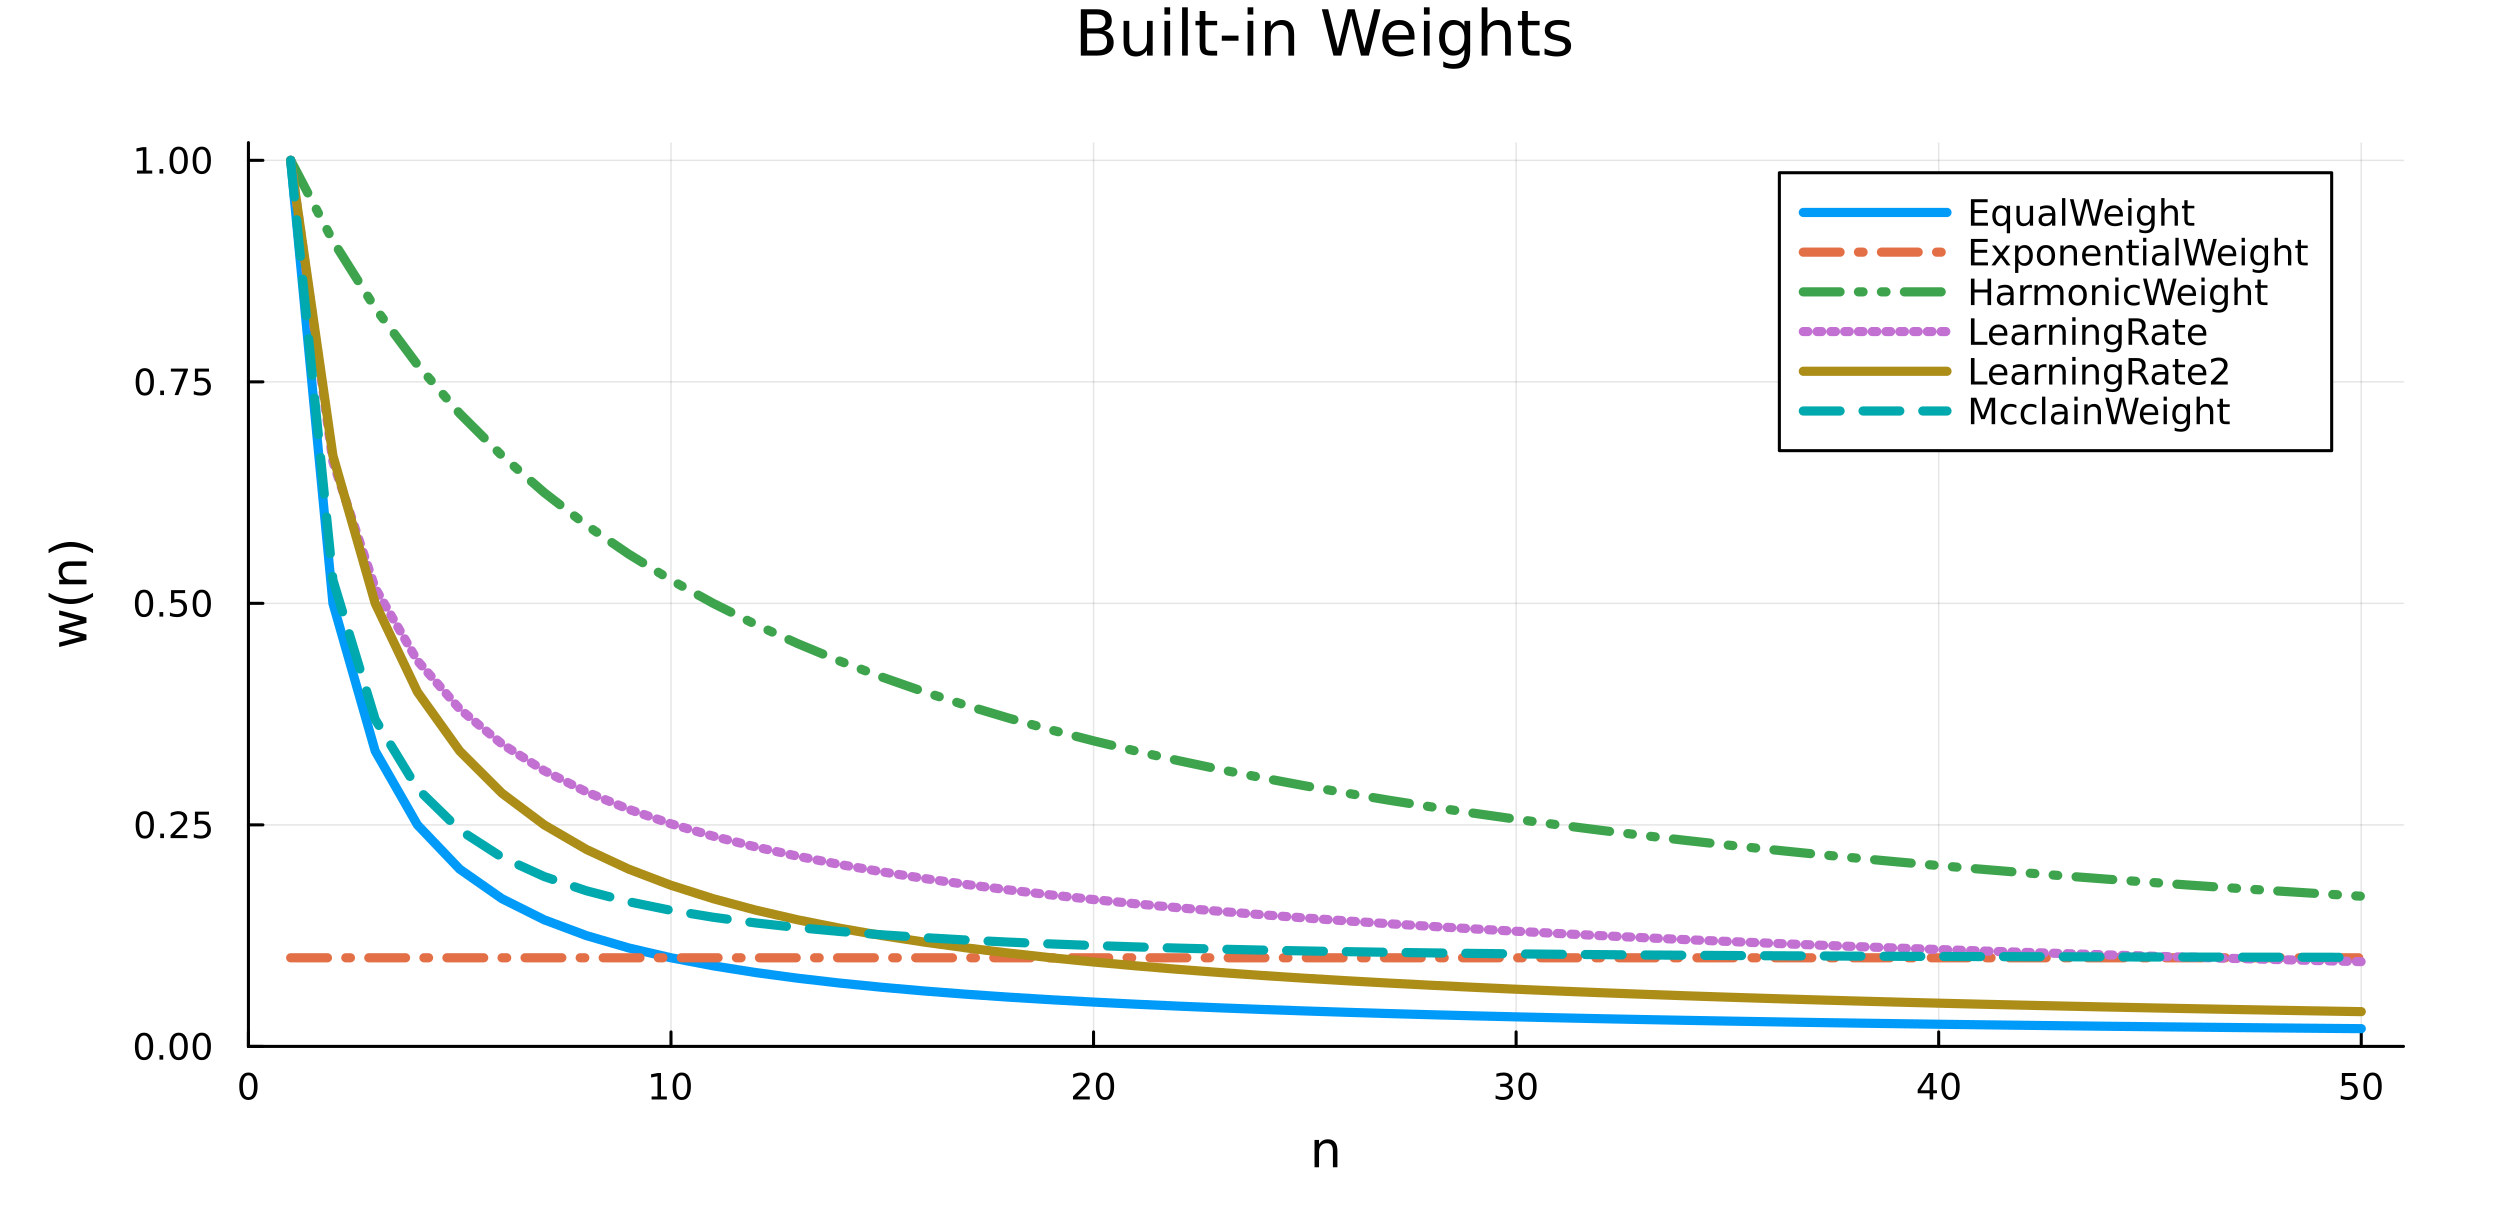 <?xml version="1.0" encoding="utf-8"?>
<svg xmlns="http://www.w3.org/2000/svg" xmlns:xlink="http://www.w3.org/1999/xlink" width="816" height="400" viewBox="0 0 3264 1600">
<rect x="0" y="0" width="3264" height="1600" fill="#333333" stroke="none"/>
<defs>
  <clipPath id="clip070">
    <rect x="0" y="0" width="3264" height="1600"/>
  </clipPath>
</defs>
<path clip-path="url(#clip070)" d="M0 1600 L3264 1600 L3264 0 L0 0  Z" fill="#ffffff" fill-rule="evenodd" fill-opacity="1"/>
<defs>
  <clipPath id="clip071">
    <rect x="652" y="0" width="2286" height="1600"/>
  </clipPath>
</defs>
<path clip-path="url(#clip070)" d="M324.343 1366.17 L3138.02 1366.17 L3138.02 186.203 L324.343 186.203  Z" fill="#ffffff" fill-rule="evenodd" fill-opacity="1"/>
<defs>
  <clipPath id="clip072">
    <rect x="324" y="186" width="2815" height="1181"/>
  </clipPath>
</defs>
<polyline clip-path="url(#clip072)" style="stroke:#000000; stroke-linecap:round; stroke-linejoin:round; stroke-width:2; stroke-opacity:0.1; fill:none" points="324.343,1366.17 324.343,186.203 "/>
<polyline clip-path="url(#clip072)" style="stroke:#000000; stroke-linecap:round; stroke-linejoin:round; stroke-width:2; stroke-opacity:0.1; fill:none" points="876.044,1366.17 876.044,186.203 "/>
<polyline clip-path="url(#clip072)" style="stroke:#000000; stroke-linecap:round; stroke-linejoin:round; stroke-width:2; stroke-opacity:0.1; fill:none" points="1427.74,1366.17 1427.74,186.203 "/>
<polyline clip-path="url(#clip072)" style="stroke:#000000; stroke-linecap:round; stroke-linejoin:round; stroke-width:2; stroke-opacity:0.1; fill:none" points="1979.44,1366.17 1979.44,186.203 "/>
<polyline clip-path="url(#clip072)" style="stroke:#000000; stroke-linecap:round; stroke-linejoin:round; stroke-width:2; stroke-opacity:0.1; fill:none" points="2531.15,1366.17 2531.15,186.203 "/>
<polyline clip-path="url(#clip072)" style="stroke:#000000; stroke-linecap:round; stroke-linejoin:round; stroke-width:2; stroke-opacity:0.1; fill:none" points="3082.85,1366.17 3082.85,186.203 "/>
<polyline clip-path="url(#clip072)" style="stroke:#000000; stroke-linecap:round; stroke-linejoin:round; stroke-width:2; stroke-opacity:0.1; fill:none" points="324.343,1366.17 3138.02,1366.17 "/>
<polyline clip-path="url(#clip072)" style="stroke:#000000; stroke-linecap:round; stroke-linejoin:round; stroke-width:2; stroke-opacity:0.1; fill:none" points="324.343,1076.96 3138.02,1076.96 "/>
<polyline clip-path="url(#clip072)" style="stroke:#000000; stroke-linecap:round; stroke-linejoin:round; stroke-width:2; stroke-opacity:0.1; fill:none" points="324.343,787.753 3138.02,787.753 "/>
<polyline clip-path="url(#clip072)" style="stroke:#000000; stroke-linecap:round; stroke-linejoin:round; stroke-width:2; stroke-opacity:0.1; fill:none" points="324.343,498.546 3138.02,498.546 "/>
<polyline clip-path="url(#clip072)" style="stroke:#000000; stroke-linecap:round; stroke-linejoin:round; stroke-width:2; stroke-opacity:0.1; fill:none" points="324.343,209.339 3138.02,209.339 "/>
<polyline clip-path="url(#clip070)" style="stroke:#000000; stroke-linecap:round; stroke-linejoin:round; stroke-width:4; stroke-opacity:1; fill:none" points="324.343,1366.17 3138.02,1366.17 "/>
<polyline clip-path="url(#clip070)" style="stroke:#000000; stroke-linecap:round; stroke-linejoin:round; stroke-width:4; stroke-opacity:1; fill:none" points="324.343,1366.17 324.343,1347.27 "/>
<polyline clip-path="url(#clip070)" style="stroke:#000000; stroke-linecap:round; stroke-linejoin:round; stroke-width:4; stroke-opacity:1; fill:none" points="876.044,1366.17 876.044,1347.27 "/>
<polyline clip-path="url(#clip070)" style="stroke:#000000; stroke-linecap:round; stroke-linejoin:round; stroke-width:4; stroke-opacity:1; fill:none" points="1427.74,1366.17 1427.74,1347.27 "/>
<polyline clip-path="url(#clip070)" style="stroke:#000000; stroke-linecap:round; stroke-linejoin:round; stroke-width:4; stroke-opacity:1; fill:none" points="1979.44,1366.17 1979.44,1347.27 "/>
<polyline clip-path="url(#clip070)" style="stroke:#000000; stroke-linecap:round; stroke-linejoin:round; stroke-width:4; stroke-opacity:1; fill:none" points="2531.15,1366.17 2531.15,1347.27 "/>
<polyline clip-path="url(#clip070)" style="stroke:#000000; stroke-linecap:round; stroke-linejoin:round; stroke-width:4; stroke-opacity:1; fill:none" points="3082.85,1366.17 3082.85,1347.27 "/>
<path clip-path="url(#clip070)" d="M324.343 1404 Q320.732 1404 318.904 1407.56 Q317.098 1411.1 317.098 1418.23 Q317.098 1425.34 318.904 1428.9 Q320.732 1432.45 324.343 1432.45 Q327.978 1432.45 329.783 1428.9 Q331.612 1425.34 331.612 1418.23 Q331.612 1411.1 329.783 1407.56 Q327.978 1404 324.343 1404 M324.343 1400.29 Q330.154 1400.29 333.209 1404.9 Q336.288 1409.48 336.288 1418.23 Q336.288 1426.96 333.209 1431.57 Q330.154 1436.15 324.343 1436.15 Q318.533 1436.15 315.455 1431.57 Q312.399 1426.96 312.399 1418.23 Q312.399 1409.48 315.455 1404.9 Q318.533 1400.29 324.343 1400.29 Z" fill="#000000" fill-rule="nonzero" fill-opacity="1" /><path clip-path="url(#clip070)" d="M850.731 1431.54 L858.37 1431.54 L858.37 1405.18 L850.06 1406.84 L850.06 1402.59 L858.324 1400.92 L863 1400.92 L863 1431.54 L870.639 1431.54 L870.639 1435.48 L850.731 1435.48 L850.731 1431.54 Z" fill="#000000" fill-rule="nonzero" fill-opacity="1" /><path clip-path="url(#clip070)" d="M890.083 1404 Q886.472 1404 884.643 1407.56 Q882.838 1411.1 882.838 1418.23 Q882.838 1425.34 884.643 1428.9 Q886.472 1432.45 890.083 1432.45 Q893.717 1432.45 895.523 1428.9 Q897.352 1425.34 897.352 1418.23 Q897.352 1411.1 895.523 1407.56 Q893.717 1404 890.083 1404 M890.083 1400.29 Q895.893 1400.29 898.949 1404.9 Q902.027 1409.48 902.027 1418.23 Q902.027 1426.96 898.949 1431.57 Q895.893 1436.15 890.083 1436.15 Q884.273 1436.15 881.194 1431.57 Q878.139 1426.96 878.139 1418.23 Q878.139 1409.48 881.194 1404.9 Q884.273 1400.29 890.083 1400.29 Z" fill="#000000" fill-rule="nonzero" fill-opacity="1" /><path clip-path="url(#clip070)" d="M1406.52 1431.54 L1422.84 1431.54 L1422.84 1435.48 L1400.89 1435.48 L1400.89 1431.54 Q1403.55 1428.79 1408.14 1424.16 Q1412.74 1419.51 1413.92 1418.16 Q1416.17 1415.64 1417.05 1413.9 Q1417.95 1412.15 1417.95 1410.46 Q1417.95 1407.7 1416.01 1405.97 Q1414.09 1404.23 1410.99 1404.23 Q1408.79 1404.23 1406.33 1404.99 Q1403.9 1405.76 1401.12 1407.31 L1401.12 1402.59 Q1403.95 1401.45 1406.4 1400.87 Q1408.86 1400.29 1410.89 1400.29 Q1416.26 1400.29 1419.46 1402.98 Q1422.65 1405.66 1422.65 1410.15 Q1422.65 1412.28 1421.84 1414.21 Q1421.05 1416.1 1418.95 1418.7 Q1418.37 1419.37 1415.27 1422.59 Q1412.17 1425.78 1406.52 1431.54 Z" fill="#000000" fill-rule="nonzero" fill-opacity="1" /><path clip-path="url(#clip070)" d="M1442.65 1404 Q1439.04 1404 1437.21 1407.56 Q1435.41 1411.1 1435.41 1418.23 Q1435.41 1425.34 1437.21 1428.9 Q1439.04 1432.45 1442.65 1432.45 Q1446.29 1432.45 1448.09 1428.9 Q1449.92 1425.34 1449.92 1418.23 Q1449.92 1411.1 1448.09 1407.56 Q1446.29 1404 1442.65 1404 M1442.65 1400.29 Q1448.46 1400.29 1451.52 1404.9 Q1454.6 1409.48 1454.6 1418.23 Q1454.6 1426.96 1451.52 1431.57 Q1448.46 1436.15 1442.65 1436.15 Q1436.84 1436.15 1433.76 1431.57 Q1430.71 1426.96 1430.71 1418.23 Q1430.71 1409.48 1433.76 1404.9 Q1436.84 1400.29 1442.65 1400.29 Z" fill="#000000" fill-rule="nonzero" fill-opacity="1" /><path clip-path="url(#clip070)" d="M1968.29 1416.84 Q1971.64 1417.56 1973.52 1419.83 Q1975.42 1422.1 1975.42 1425.43 Q1975.42 1430.55 1971.9 1433.35 Q1968.38 1436.15 1961.9 1436.15 Q1959.72 1436.15 1957.41 1435.71 Q1955.12 1435.29 1952.66 1434.44 L1952.66 1429.92 Q1954.61 1431.06 1956.92 1431.64 Q1959.24 1432.21 1961.76 1432.21 Q1966.16 1432.21 1968.45 1430.48 Q1970.76 1428.74 1970.76 1425.43 Q1970.76 1422.38 1968.61 1420.66 Q1966.48 1418.93 1962.66 1418.93 L1958.63 1418.93 L1958.63 1415.09 L1962.85 1415.09 Q1966.3 1415.09 1968.13 1413.72 Q1969.95 1412.33 1969.95 1409.74 Q1969.95 1407.08 1968.06 1405.66 Q1966.18 1404.23 1962.66 1404.23 Q1960.74 1404.23 1958.54 1404.65 Q1956.34 1405.06 1953.7 1405.94 L1953.7 1401.78 Q1956.37 1401.03 1958.68 1400.66 Q1961.02 1400.29 1963.08 1400.29 Q1968.4 1400.29 1971.5 1402.72 Q1974.61 1405.13 1974.61 1409.25 Q1974.61 1412.12 1972.96 1414.11 Q1971.32 1416.08 1968.29 1416.84 Z" fill="#000000" fill-rule="nonzero" fill-opacity="1" /><path clip-path="url(#clip070)" d="M1994.28 1404 Q1990.67 1404 1988.84 1407.56 Q1987.04 1411.1 1987.04 1418.23 Q1987.04 1425.34 1988.84 1428.9 Q1990.67 1432.45 1994.28 1432.45 Q1997.92 1432.45 1999.72 1428.9 Q2001.55 1425.34 2001.55 1418.23 Q2001.55 1411.1 1999.72 1407.56 Q1997.92 1404 1994.28 1404 M1994.28 1400.29 Q2000.09 1400.29 2003.15 1404.9 Q2006.23 1409.48 2006.23 1418.23 Q2006.23 1426.96 2003.15 1431.57 Q2000.09 1436.15 1994.28 1436.15 Q1988.47 1436.15 1985.39 1431.57 Q1982.34 1426.96 1982.34 1418.23 Q1982.34 1409.48 1985.39 1404.9 Q1988.47 1400.29 1994.28 1400.29 Z" fill="#000000" fill-rule="nonzero" fill-opacity="1" /><path clip-path="url(#clip070)" d="M2519.32 1404.99 L2507.51 1423.44 L2519.32 1423.44 L2519.32 1404.99 M2518.09 1400.92 L2523.97 1400.92 L2523.97 1423.44 L2528.9 1423.44 L2528.9 1427.33 L2523.97 1427.33 L2523.97 1435.48 L2519.32 1435.48 L2519.32 1427.33 L2503.71 1427.33 L2503.71 1422.82 L2518.09 1400.92 Z" fill="#000000" fill-rule="nonzero" fill-opacity="1" /><path clip-path="url(#clip070)" d="M2546.63 1404 Q2543.02 1404 2541.19 1407.56 Q2539.39 1411.1 2539.39 1418.23 Q2539.39 1425.34 2541.19 1428.9 Q2543.02 1432.45 2546.63 1432.45 Q2550.27 1432.45 2552.07 1428.9 Q2553.9 1425.34 2553.9 1418.23 Q2553.9 1411.1 2552.07 1407.56 Q2550.27 1404 2546.63 1404 M2546.63 1400.29 Q2552.44 1400.29 2555.5 1404.9 Q2558.58 1409.48 2558.58 1418.23 Q2558.58 1426.96 2555.5 1431.57 Q2552.44 1436.15 2546.63 1436.15 Q2540.82 1436.15 2537.74 1431.57 Q2534.69 1426.96 2534.69 1418.23 Q2534.69 1409.48 2537.74 1404.9 Q2540.82 1400.29 2546.63 1400.29 Z" fill="#000000" fill-rule="nonzero" fill-opacity="1" /><path clip-path="url(#clip070)" d="M3057.54 1400.92 L3075.9 1400.92 L3075.9 1404.85 L3061.83 1404.85 L3061.83 1413.33 Q3062.85 1412.98 3063.86 1412.82 Q3064.88 1412.63 3065.9 1412.63 Q3071.69 1412.63 3075.07 1415.8 Q3078.45 1418.97 3078.45 1424.39 Q3078.45 1429.97 3074.98 1433.07 Q3071.5 1436.15 3065.18 1436.15 Q3063.01 1436.15 3060.74 1435.78 Q3058.49 1435.41 3056.09 1434.67 L3056.09 1429.97 Q3058.17 1431.1 3060.39 1431.66 Q3062.61 1432.21 3065.09 1432.21 Q3069.1 1432.21 3071.43 1430.11 Q3073.77 1428 3073.77 1424.39 Q3073.77 1420.78 3071.43 1418.67 Q3069.1 1416.57 3065.09 1416.57 Q3063.22 1416.57 3061.34 1416.98 Q3059.49 1417.4 3057.54 1418.28 L3057.54 1400.92 Z" fill="#000000" fill-rule="nonzero" fill-opacity="1" /><path clip-path="url(#clip070)" d="M3097.66 1404 Q3094.05 1404 3092.22 1407.56 Q3090.42 1411.1 3090.42 1418.23 Q3090.42 1425.34 3092.22 1428.9 Q3094.05 1432.45 3097.66 1432.45 Q3101.29 1432.45 3103.1 1428.9 Q3104.93 1425.34 3104.93 1418.23 Q3104.93 1411.1 3103.1 1407.56 Q3101.29 1404 3097.66 1404 M3097.66 1400.29 Q3103.47 1400.29 3106.53 1404.9 Q3109.6 1409.48 3109.6 1418.23 Q3109.6 1426.96 3106.53 1431.57 Q3103.47 1436.15 3097.66 1436.15 Q3091.85 1436.15 3088.77 1431.57 Q3085.72 1426.96 3085.72 1418.23 Q3085.72 1409.48 3088.77 1404.9 Q3091.85 1400.29 3097.66 1400.29 Z" fill="#000000" fill-rule="nonzero" fill-opacity="1" /><path clip-path="url(#clip070)" d="M1746.11 1502.47 L1746.11 1523.99 L1740.25 1523.99 L1740.25 1502.67 Q1740.25 1497.6 1738.28 1495.09 Q1736.3 1492.58 1732.36 1492.58 Q1727.61 1492.58 1724.88 1495.6 Q1722.14 1498.62 1722.14 1503.84 L1722.14 1523.99 L1716.25 1523.99 L1716.25 1488.34 L1722.14 1488.34 L1722.14 1493.88 Q1724.24 1490.67 1727.07 1489.07 Q1729.94 1487.48 1733.66 1487.48 Q1739.81 1487.48 1742.96 1491.3 Q1746.11 1495.09 1746.11 1502.47 Z" fill="#000000" fill-rule="nonzero" fill-opacity="1" /><polyline clip-path="url(#clip070)" style="stroke:#000000; stroke-linecap:round; stroke-linejoin:round; stroke-width:4; stroke-opacity:1; fill:none" points="324.343,1366.17 324.343,186.203 "/>
<polyline clip-path="url(#clip070)" style="stroke:#000000; stroke-linecap:round; stroke-linejoin:round; stroke-width:4; stroke-opacity:1; fill:none" points="324.343,1366.17 343.241,1366.17 "/>
<polyline clip-path="url(#clip070)" style="stroke:#000000; stroke-linecap:round; stroke-linejoin:round; stroke-width:4; stroke-opacity:1; fill:none" points="324.343,1076.96 343.241,1076.96 "/>
<polyline clip-path="url(#clip070)" style="stroke:#000000; stroke-linecap:round; stroke-linejoin:round; stroke-width:4; stroke-opacity:1; fill:none" points="324.343,787.753 343.241,787.753 "/>
<polyline clip-path="url(#clip070)" style="stroke:#000000; stroke-linecap:round; stroke-linejoin:round; stroke-width:4; stroke-opacity:1; fill:none" points="324.343,498.546 343.241,498.546 "/>
<polyline clip-path="url(#clip070)" style="stroke:#000000; stroke-linecap:round; stroke-linejoin:round; stroke-width:4; stroke-opacity:1; fill:none" points="324.343,209.339 343.241,209.339 "/>
<path clip-path="url(#clip070)" d="M188.046 1351.97 Q184.435 1351.97 182.606 1355.53 Q180.801 1359.07 180.801 1366.2 Q180.801 1373.31 182.606 1376.87 Q184.435 1380.41 188.046 1380.41 Q191.68 1380.41 193.486 1376.87 Q195.314 1373.31 195.314 1366.2 Q195.314 1359.07 193.486 1355.53 Q191.68 1351.97 188.046 1351.97 M188.046 1348.26 Q193.856 1348.26 196.912 1352.87 Q199.99 1357.45 199.99 1366.2 Q199.99 1374.93 196.912 1379.53 Q193.856 1384.12 188.046 1384.12 Q182.236 1384.12 179.157 1379.53 Q176.101 1374.93 176.101 1366.2 Q176.101 1357.45 179.157 1352.87 Q182.236 1348.26 188.046 1348.26 Z" fill="#000000" fill-rule="nonzero" fill-opacity="1" /><path clip-path="url(#clip070)" d="M208.208 1377.57 L213.092 1377.57 L213.092 1383.45 L208.208 1383.45 L208.208 1377.57 Z" fill="#000000" fill-rule="nonzero" fill-opacity="1" /><path clip-path="url(#clip070)" d="M233.277 1351.97 Q229.666 1351.97 227.837 1355.53 Q226.032 1359.07 226.032 1366.2 Q226.032 1373.31 227.837 1376.87 Q229.666 1380.41 233.277 1380.41 Q236.911 1380.41 238.717 1376.87 Q240.546 1373.31 240.546 1366.2 Q240.546 1359.07 238.717 1355.53 Q236.911 1351.97 233.277 1351.97 M233.277 1348.26 Q239.087 1348.26 242.143 1352.87 Q245.221 1357.45 245.221 1366.2 Q245.221 1374.93 242.143 1379.53 Q239.087 1384.12 233.277 1384.12 Q227.467 1384.12 224.388 1379.53 Q221.333 1374.93 221.333 1366.2 Q221.333 1357.45 224.388 1352.87 Q227.467 1348.26 233.277 1348.26 Z" fill="#000000" fill-rule="nonzero" fill-opacity="1" /><path clip-path="url(#clip070)" d="M263.439 1351.97 Q259.828 1351.97 257.999 1355.53 Q256.194 1359.07 256.194 1366.2 Q256.194 1373.31 257.999 1376.87 Q259.828 1380.41 263.439 1380.41 Q267.073 1380.41 268.879 1376.87 Q270.707 1373.31 270.707 1366.2 Q270.707 1359.07 268.879 1355.53 Q267.073 1351.97 263.439 1351.97 M263.439 1348.26 Q269.249 1348.26 272.305 1352.87 Q275.383 1357.45 275.383 1366.2 Q275.383 1374.93 272.305 1379.53 Q269.249 1384.12 263.439 1384.12 Q257.629 1384.12 254.55 1379.53 Q251.495 1374.93 251.495 1366.2 Q251.495 1357.45 254.55 1352.87 Q257.629 1348.26 263.439 1348.26 Z" fill="#000000" fill-rule="nonzero" fill-opacity="1" /><path clip-path="url(#clip070)" d="M189.041 1062.76 Q185.43 1062.76 183.601 1066.32 Q181.796 1069.87 181.796 1076.99 Q181.796 1084.1 183.601 1087.67 Q185.43 1091.21 189.041 1091.21 Q192.675 1091.21 194.481 1087.67 Q196.31 1084.1 196.31 1076.99 Q196.31 1069.87 194.481 1066.32 Q192.675 1062.76 189.041 1062.76 M189.041 1059.05 Q194.851 1059.05 197.907 1063.66 Q200.986 1068.24 200.986 1076.99 Q200.986 1085.72 197.907 1090.33 Q194.851 1094.91 189.041 1094.91 Q183.231 1094.91 180.152 1090.33 Q177.097 1085.72 177.097 1076.99 Q177.097 1068.24 180.152 1063.66 Q183.231 1059.05 189.041 1059.05 Z" fill="#000000" fill-rule="nonzero" fill-opacity="1" /><path clip-path="url(#clip070)" d="M209.203 1088.36 L214.087 1088.36 L214.087 1094.24 L209.203 1094.24 L209.203 1088.36 Z" fill="#000000" fill-rule="nonzero" fill-opacity="1" /><path clip-path="url(#clip070)" d="M228.3 1090.3 L244.62 1090.3 L244.62 1094.24 L222.675 1094.24 L222.675 1090.3 Q225.337 1087.55 229.921 1082.92 Q234.527 1078.27 235.708 1076.93 Q237.953 1074.4 238.833 1072.67 Q239.735 1070.91 239.735 1069.22 Q239.735 1066.46 237.791 1064.73 Q235.87 1062.99 232.768 1062.99 Q230.569 1062.99 228.115 1063.75 Q225.685 1064.52 222.907 1066.07 L222.907 1061.35 Q225.731 1060.21 228.185 1059.63 Q230.638 1059.05 232.675 1059.05 Q238.046 1059.05 241.24 1061.74 Q244.434 1064.43 244.434 1068.92 Q244.434 1071.05 243.624 1072.97 Q242.837 1074.87 240.731 1077.46 Q240.152 1078.13 237.05 1081.35 Q233.948 1084.54 228.3 1090.3 Z" fill="#000000" fill-rule="nonzero" fill-opacity="1" /><path clip-path="url(#clip070)" d="M254.481 1059.68 L272.837 1059.68 L272.837 1063.62 L258.763 1063.62 L258.763 1072.09 Q259.782 1071.74 260.8 1071.58 Q261.819 1071.39 262.837 1071.39 Q268.624 1071.39 272.004 1074.56 Q275.383 1077.74 275.383 1083.15 Q275.383 1088.73 271.911 1091.83 Q268.439 1094.91 262.12 1094.91 Q259.944 1094.91 257.675 1094.54 Q255.43 1094.17 253.022 1093.43 L253.022 1088.73 Q255.106 1089.86 257.328 1090.42 Q259.55 1090.98 262.027 1090.98 Q266.032 1090.98 268.37 1088.87 Q270.707 1086.76 270.707 1083.15 Q270.707 1079.54 268.37 1077.43 Q266.032 1075.33 262.027 1075.33 Q260.152 1075.33 258.277 1075.74 Q256.425 1076.16 254.481 1077.04 L254.481 1059.68 Z" fill="#000000" fill-rule="nonzero" fill-opacity="1" /><path clip-path="url(#clip070)" d="M188.046 773.552 Q184.435 773.552 182.606 777.117 Q180.801 780.658 180.801 787.788 Q180.801 794.894 182.606 798.459 Q184.435 802.001 188.046 802.001 Q191.68 802.001 193.486 798.459 Q195.314 794.894 195.314 787.788 Q195.314 780.658 193.486 777.117 Q191.68 773.552 188.046 773.552 M188.046 769.848 Q193.856 769.848 196.912 774.455 Q199.99 779.038 199.99 787.788 Q199.99 796.515 196.912 801.121 Q193.856 805.704 188.046 805.704 Q182.236 805.704 179.157 801.121 Q176.101 796.515 176.101 787.788 Q176.101 779.038 179.157 774.455 Q182.236 769.848 188.046 769.848 Z" fill="#000000" fill-rule="nonzero" fill-opacity="1" /><path clip-path="url(#clip070)" d="M208.208 799.153 L213.092 799.153 L213.092 805.033 L208.208 805.033 L208.208 799.153 Z" fill="#000000" fill-rule="nonzero" fill-opacity="1" /><path clip-path="url(#clip070)" d="M223.323 770.473 L241.68 770.473 L241.68 774.408 L227.606 774.408 L227.606 782.88 Q228.624 782.533 229.643 782.371 Q230.661 782.186 231.68 782.186 Q237.467 782.186 240.847 785.357 Q244.226 788.529 244.226 793.945 Q244.226 799.524 240.754 802.626 Q237.282 805.704 230.962 805.704 Q228.786 805.704 226.518 805.334 Q224.273 804.964 221.865 804.223 L221.865 799.524 Q223.948 800.658 226.171 801.214 Q228.393 801.769 230.87 801.769 Q234.874 801.769 237.212 799.663 Q239.55 797.556 239.55 793.945 Q239.55 790.334 237.212 788.228 Q234.874 786.121 230.87 786.121 Q228.995 786.121 227.12 786.538 Q225.268 786.954 223.323 787.834 L223.323 770.473 Z" fill="#000000" fill-rule="nonzero" fill-opacity="1" /><path clip-path="url(#clip070)" d="M263.439 773.552 Q259.828 773.552 257.999 777.117 Q256.194 780.658 256.194 787.788 Q256.194 794.894 257.999 798.459 Q259.828 802.001 263.439 802.001 Q267.073 802.001 268.879 798.459 Q270.707 794.894 270.707 787.788 Q270.707 780.658 268.879 777.117 Q267.073 773.552 263.439 773.552 M263.439 769.848 Q269.249 769.848 272.305 774.455 Q275.383 779.038 275.383 787.788 Q275.383 796.515 272.305 801.121 Q269.249 805.704 263.439 805.704 Q257.629 805.704 254.55 801.121 Q251.495 796.515 251.495 787.788 Q251.495 779.038 254.55 774.455 Q257.629 769.848 263.439 769.848 Z" fill="#000000" fill-rule="nonzero" fill-opacity="1" /><path clip-path="url(#clip070)" d="M189.041 484.345 Q185.43 484.345 183.601 487.91 Q181.796 491.451 181.796 498.581 Q181.796 505.687 183.601 509.252 Q185.43 512.794 189.041 512.794 Q192.675 512.794 194.481 509.252 Q196.31 505.687 196.31 498.581 Q196.31 491.451 194.481 487.91 Q192.675 484.345 189.041 484.345 M189.041 480.641 Q194.851 480.641 197.907 485.248 Q200.986 489.831 200.986 498.581 Q200.986 507.308 197.907 511.914 Q194.851 516.498 189.041 516.498 Q183.231 516.498 180.152 511.914 Q177.097 507.308 177.097 498.581 Q177.097 489.831 180.152 485.248 Q183.231 480.641 189.041 480.641 Z" fill="#000000" fill-rule="nonzero" fill-opacity="1" /><path clip-path="url(#clip070)" d="M209.203 509.947 L214.087 509.947 L214.087 515.826 L209.203 515.826 L209.203 509.947 Z" fill="#000000" fill-rule="nonzero" fill-opacity="1" /><path clip-path="url(#clip070)" d="M223.092 481.266 L245.314 481.266 L245.314 483.257 L232.768 515.826 L227.884 515.826 L239.689 485.201 L223.092 485.201 L223.092 481.266 Z" fill="#000000" fill-rule="nonzero" fill-opacity="1" /><path clip-path="url(#clip070)" d="M254.481 481.266 L272.837 481.266 L272.837 485.201 L258.763 485.201 L258.763 493.674 Q259.782 493.326 260.8 493.164 Q261.819 492.979 262.837 492.979 Q268.624 492.979 272.004 496.15 Q275.383 499.322 275.383 504.738 Q275.383 510.317 271.911 513.419 Q268.439 516.498 262.12 516.498 Q259.944 516.498 257.675 516.127 Q255.43 515.757 253.022 515.016 L253.022 510.317 Q255.106 511.451 257.328 512.007 Q259.55 512.562 262.027 512.562 Q266.032 512.562 268.37 510.456 Q270.707 508.349 270.707 504.738 Q270.707 501.127 268.37 499.021 Q266.032 496.914 262.027 496.914 Q260.152 496.914 258.277 497.331 Q256.425 497.748 254.481 498.627 L254.481 481.266 Z" fill="#000000" fill-rule="nonzero" fill-opacity="1" /><path clip-path="url(#clip070)" d="M178.856 222.684 L186.495 222.684 L186.495 196.319 L178.185 197.985 L178.185 193.726 L186.449 192.059 L191.125 192.059 L191.125 222.684 L198.763 222.684 L198.763 226.619 L178.856 226.619 L178.856 222.684 Z" fill="#000000" fill-rule="nonzero" fill-opacity="1" /><path clip-path="url(#clip070)" d="M208.208 220.74 L213.092 220.74 L213.092 226.619 L208.208 226.619 L208.208 220.74 Z" fill="#000000" fill-rule="nonzero" fill-opacity="1" /><path clip-path="url(#clip070)" d="M233.277 195.138 Q229.666 195.138 227.837 198.703 Q226.032 202.245 226.032 209.374 Q226.032 216.481 227.837 220.045 Q229.666 223.587 233.277 223.587 Q236.911 223.587 238.717 220.045 Q240.546 216.481 240.546 209.374 Q240.546 202.245 238.717 198.703 Q236.911 195.138 233.277 195.138 M233.277 191.434 Q239.087 191.434 242.143 196.041 Q245.221 200.624 245.221 209.374 Q245.221 218.101 242.143 222.707 Q239.087 227.291 233.277 227.291 Q227.467 227.291 224.388 222.707 Q221.333 218.101 221.333 209.374 Q221.333 200.624 224.388 196.041 Q227.467 191.434 233.277 191.434 Z" fill="#000000" fill-rule="nonzero" fill-opacity="1" /><path clip-path="url(#clip070)" d="M263.439 195.138 Q259.828 195.138 257.999 198.703 Q256.194 202.245 256.194 209.374 Q256.194 216.481 257.999 220.045 Q259.828 223.587 263.439 223.587 Q267.073 223.587 268.879 220.045 Q270.707 216.481 270.707 209.374 Q270.707 202.245 268.879 198.703 Q267.073 195.138 263.439 195.138 M263.439 191.434 Q269.249 191.434 272.305 196.041 Q275.383 200.624 275.383 209.374 Q275.383 218.101 272.305 222.707 Q269.249 227.291 263.439 227.291 Q257.629 227.291 254.55 222.707 Q251.495 218.101 251.495 209.374 Q251.495 200.624 254.55 196.041 Q257.629 191.434 263.439 191.434 Z" fill="#000000" fill-rule="nonzero" fill-opacity="1" /><path clip-path="url(#clip070)" d="M77.237 844.759 L77.237 838.903 L105.056 831.582 L77.237 824.294 L77.237 817.387 L105.056 810.066 L77.237 802.778 L77.237 796.921 L112.885 806.247 L112.885 813.154 L83.667 820.824 L112.885 828.527 L112.885 835.434 L77.237 844.759 Z" fill="#000000" fill-rule="nonzero" fill-opacity="1" /><path clip-path="url(#clip070)" d="M63.424 773.973 Q70.745 778.238 77.906 780.307 Q85.067 782.375 92.42 782.375 Q99.772 782.375 106.997 780.307 Q114.19 778.206 121.479 773.973 L121.479 779.065 Q113.999 783.84 106.774 786.227 Q99.549 788.582 92.42 788.582 Q85.322 788.582 78.129 786.227 Q70.936 783.871 63.424 779.065 L63.424 773.973 Z" fill="#000000" fill-rule="nonzero" fill-opacity="1" /><path clip-path="url(#clip070)" d="M91.369 732.978 L112.885 732.978 L112.885 738.834 L91.56 738.834 Q86.5 738.834 83.985 740.807 Q81.471 742.781 81.471 746.728 Q81.471 751.47 84.494 754.207 Q87.518 756.944 92.738 756.944 L112.885 756.944 L112.885 762.833 L77.237 762.833 L77.237 756.944 L82.776 756.944 Q79.561 754.844 77.97 752.011 Q76.378 749.146 76.378 745.423 Q76.378 739.28 80.198 736.129 Q83.985 732.978 91.369 732.978 Z" fill="#000000" fill-rule="nonzero" fill-opacity="1" /><path clip-path="url(#clip070)" d="M63.424 722.22 L63.424 717.127 Q70.936 712.353 78.129 709.997 Q85.322 707.61 92.42 707.61 Q99.549 707.61 106.774 709.997 Q113.999 712.353 121.479 717.127 L121.479 722.22 Q114.19 717.986 106.997 715.917 Q99.772 713.817 92.42 713.817 Q85.067 713.817 77.906 715.917 Q70.745 717.986 63.424 722.22 Z" fill="#000000" fill-rule="nonzero" fill-opacity="1" /><path clip-path="url(#clip070)" d="M1419.3 43.693 L1419.3 65.852 L1432.43 65.852 Q1439.03 65.852 1442.19 63.137 Q1445.39 60.383 1445.39 54.752 Q1445.39 49.081 1442.19 46.407 Q1439.03 43.693 1432.43 43.693 L1419.3 43.693 M1419.3 18.82 L1419.3 37.05 L1431.41 37.05 Q1437.41 37.05 1440.32 34.822 Q1443.28 32.553 1443.28 27.935 Q1443.28 23.358 1440.32 21.089 Q1437.41 18.82 1431.41 18.82 L1419.3 18.82 M1411.12 12.096 L1432.02 12.096 Q1441.38 12.096 1446.44 15.985 Q1451.51 19.874 1451.51 27.044 Q1451.51 32.594 1448.91 35.875 Q1446.32 39.156 1441.3 39.966 Q1447.33 41.263 1450.65 45.394 Q1454.02 49.486 1454.02 55.643 Q1454.02 63.745 1448.51 68.16 Q1443 72.576 1432.83 72.576 L1411.12 72.576 L1411.12 12.096 Z" fill="#000000" fill-rule="nonzero" fill-opacity="1" /><path clip-path="url(#clip070)" d="M1466.94 54.671 L1466.94 27.206 L1474.39 27.206 L1474.39 54.387 Q1474.39 60.828 1476.9 64.069 Q1479.42 67.269 1484.44 67.269 Q1490.47 67.269 1493.96 63.421 Q1497.48 59.573 1497.48 52.929 L1497.48 27.206 L1504.94 27.206 L1504.94 72.576 L1497.48 72.576 L1497.48 65.608 Q1494.77 69.74 1491.16 71.766 Q1487.6 73.751 1482.86 73.751 Q1475.04 73.751 1470.99 68.89 Q1466.94 64.029 1466.94 54.671 M1485.69 26.112 L1485.69 26.112 Z" fill="#000000" fill-rule="nonzero" fill-opacity="1" /><path clip-path="url(#clip070)" d="M1520.29 27.206 L1527.74 27.206 L1527.74 72.576 L1520.29 72.576 L1520.29 27.206 M1520.29 9.544 L1527.74 9.544 L1527.74 18.983 L1520.29 18.983 L1520.29 9.544 Z" fill="#000000" fill-rule="nonzero" fill-opacity="1" /><path clip-path="url(#clip070)" d="M1543.34 9.544 L1550.79 9.544 L1550.79 72.576 L1543.34 72.576 L1543.34 9.544 Z" fill="#000000" fill-rule="nonzero" fill-opacity="1" /><path clip-path="url(#clip070)" d="M1573.76 14.324 L1573.76 27.206 L1589.11 27.206 L1589.11 32.999 L1573.76 32.999 L1573.76 57.628 Q1573.76 63.178 1575.26 64.758 Q1576.8 66.338 1581.46 66.338 L1589.11 66.338 L1589.11 72.576 L1581.46 72.576 Q1572.83 72.576 1569.55 69.376 Q1566.27 66.135 1566.27 57.628 L1566.27 32.999 L1560.8 32.999 L1560.8 27.206 L1566.27 27.206 L1566.27 14.324 L1573.76 14.324 Z" fill="#000000" fill-rule="nonzero" fill-opacity="1" /><path clip-path="url(#clip070)" d="M1595.15 46.529 L1616.98 46.529 L1616.98 53.172 L1595.15 53.172 L1595.15 46.529 Z" fill="#000000" fill-rule="nonzero" fill-opacity="1" /><path clip-path="url(#clip070)" d="M1628.85 27.206 L1636.31 27.206 L1636.31 72.576 L1628.85 72.576 L1628.85 27.206 M1628.85 9.544 L1636.31 9.544 L1636.31 18.983 L1628.85 18.983 L1628.85 9.544 Z" fill="#000000" fill-rule="nonzero" fill-opacity="1" /><path clip-path="url(#clip070)" d="M1689.62 45.192 L1689.62 72.576 L1682.16 72.576 L1682.16 45.435 Q1682.16 38.994 1679.65 35.794 Q1677.14 32.594 1672.12 32.594 Q1666.08 32.594 1662.6 36.442 Q1659.11 40.29 1659.11 46.934 L1659.11 72.576 L1651.62 72.576 L1651.62 27.206 L1659.11 27.206 L1659.11 34.254 Q1661.79 30.163 1665.39 28.138 Q1669.04 26.112 1673.78 26.112 Q1681.6 26.112 1685.61 30.973 Q1689.62 35.794 1689.62 45.192 Z" fill="#000000" fill-rule="nonzero" fill-opacity="1" /><path clip-path="url(#clip070)" d="M1725.79 12.096 L1734.06 12.096 L1746.78 63.218 L1759.45 12.096 L1768.65 12.096 L1781.37 63.218 L1794.05 12.096 L1802.35 12.096 L1787.16 72.576 L1776.87 72.576 L1764.11 20.076 L1751.23 72.576 L1740.94 72.576 L1725.79 12.096 Z" fill="#000000" fill-rule="nonzero" fill-opacity="1" /><path clip-path="url(#clip070)" d="M1846.83 48.028 L1846.83 51.673 L1812.56 51.673 Q1813.05 59.37 1817.18 63.421 Q1821.35 67.431 1828.77 67.431 Q1833.06 67.431 1837.07 66.378 Q1841.12 65.325 1845.09 63.218 L1845.09 70.267 Q1841.08 71.968 1836.87 72.86 Q1832.65 73.751 1828.32 73.751 Q1817.46 73.751 1811.1 67.431 Q1804.78 61.112 1804.78 50.337 Q1804.78 39.197 1810.78 32.675 Q1816.82 26.112 1827.02 26.112 Q1836.18 26.112 1841.49 32.026 Q1846.83 37.9 1846.83 48.028 M1839.38 45.84 Q1839.3 39.723 1835.94 36.077 Q1832.61 32.431 1827.1 32.431 Q1820.87 32.431 1817.1 35.956 Q1813.37 39.48 1812.81 45.88 L1839.38 45.84 Z" fill="#000000" fill-rule="nonzero" fill-opacity="1" /><path clip-path="url(#clip070)" d="M1859.07 27.206 L1866.52 27.206 L1866.52 72.576 L1859.07 72.576 L1859.07 27.206 M1859.07 9.544 L1866.52 9.544 L1866.52 18.983 L1859.07 18.983 L1859.07 9.544 Z" fill="#000000" fill-rule="nonzero" fill-opacity="1" /><path clip-path="url(#clip070)" d="M1911.97 49.364 Q1911.97 41.263 1908.61 36.806 Q1905.29 32.35 1899.25 32.35 Q1893.26 32.35 1889.89 36.806 Q1886.57 41.263 1886.57 49.364 Q1886.57 57.426 1889.89 61.882 Q1893.26 66.338 1899.25 66.338 Q1905.29 66.338 1908.61 61.882 Q1911.97 57.426 1911.97 49.364 M1919.43 66.945 Q1919.43 78.531 1914.28 84.162 Q1909.14 89.833 1898.52 89.833 Q1894.59 89.833 1891.11 89.225 Q1887.63 88.658 1884.34 87.443 L1884.34 80.192 Q1887.63 81.974 1890.83 82.825 Q1894.03 83.675 1897.35 83.675 Q1904.68 83.675 1908.33 79.827 Q1911.97 76.019 1911.97 68.282 L1911.97 64.596 Q1909.66 68.606 1906.06 70.591 Q1902.45 72.576 1897.43 72.576 Q1889.08 72.576 1883.98 66.216 Q1878.88 59.856 1878.88 49.364 Q1878.88 38.832 1883.98 32.472 Q1889.08 26.112 1897.43 26.112 Q1902.45 26.112 1906.06 28.097 Q1909.66 30.082 1911.97 34.092 L1911.97 27.206 L1919.43 27.206 L1919.43 66.945 Z" fill="#000000" fill-rule="nonzero" fill-opacity="1" /><path clip-path="url(#clip070)" d="M1972.49 45.192 L1972.49 72.576 L1965.04 72.576 L1965.04 45.435 Q1965.04 38.994 1962.53 35.794 Q1960.02 32.594 1954.99 32.594 Q1948.96 32.594 1945.47 36.442 Q1941.99 40.29 1941.99 46.934 L1941.99 72.576 L1934.49 72.576 L1934.49 9.544 L1941.99 9.544 L1941.99 34.254 Q1944.66 30.163 1948.27 28.138 Q1951.91 26.112 1956.65 26.112 Q1964.47 26.112 1968.48 30.973 Q1972.49 35.794 1972.49 45.192 Z" fill="#000000" fill-rule="nonzero" fill-opacity="1" /><path clip-path="url(#clip070)" d="M1994.73 14.324 L1994.73 27.206 L2010.08 27.206 L2010.08 32.999 L1994.73 32.999 L1994.73 57.628 Q1994.73 63.178 1996.23 64.758 Q1997.77 66.338 2002.43 66.338 L2010.08 66.338 L2010.08 72.576 L2002.43 72.576 Q1993.8 72.576 1990.52 69.376 Q1987.24 66.135 1987.24 57.628 L1987.24 32.999 L1981.77 32.999 L1981.77 27.206 L1987.24 27.206 L1987.24 14.324 L1994.73 14.324 Z" fill="#000000" fill-rule="nonzero" fill-opacity="1" /><path clip-path="url(#clip070)" d="M2048.81 28.543 L2048.81 35.591 Q2045.65 33.971 2042.25 33.161 Q2038.85 32.35 2035.2 32.35 Q2029.65 32.35 2026.86 34.052 Q2024.1 35.753 2024.1 39.156 Q2024.1 41.749 2026.09 43.248 Q2028.07 44.706 2034.07 46.043 L2036.62 46.61 Q2044.56 48.311 2047.88 51.43 Q2051.24 54.509 2051.24 60.059 Q2051.24 66.378 2046.22 70.064 Q2041.24 73.751 2032.49 73.751 Q2028.84 73.751 2024.87 73.022 Q2020.94 72.333 2016.57 70.915 L2016.57 63.218 Q2020.7 65.365 2024.71 66.459 Q2028.72 67.512 2032.65 67.512 Q2037.91 67.512 2040.75 65.73 Q2043.59 63.907 2043.59 60.626 Q2043.59 57.588 2041.52 55.967 Q2039.49 54.347 2032.57 52.848 L2029.97 52.24 Q2023.05 50.782 2019.97 47.785 Q2016.89 44.746 2016.89 39.48 Q2016.89 33.08 2021.43 29.596 Q2025.96 26.112 2034.31 26.112 Q2038.44 26.112 2042.09 26.72 Q2045.73 27.327 2048.81 28.543 Z" fill="#000000" fill-rule="nonzero" fill-opacity="1" /><polyline clip-path="url(#clip072)" style="stroke:#009af9; stroke-linecap:round; stroke-linejoin:round; stroke-width:12; stroke-opacity:1; fill:none" points="379.513,209.339 434.683,787.753 489.854,980.558 545.024,1076.96 600.194,1134.8 655.364,1173.36 710.534,1200.91 765.704,1221.56 820.874,1237.63 876.044,1250.48 931.214,1261 986.384,1269.76 1041.55,1277.18 1096.72,1283.54 1151.89,1289.04 1207.06,1293.87 1262.23,1298.12 1317.4,1301.9 1372.57,1305.28 1427.74,1308.33 1482.91,1311.08 1538.08,1313.58 1593.25,1315.87 1648.42,1317.97 1703.59,1319.89 1758.76,1321.67 1813.93,1323.32 1869.1,1324.85 1924.27,1326.28 1979.44,1327.61 2034.61,1328.85 2089.78,1330.02 2144.95,1331.11 2200.12,1332.14 2255.3,1333.11 2310.47,1334.03 2365.64,1334.9 2420.81,1335.72 2475.98,1336.5 2531.15,1337.25 2586.32,1337.95 2641.49,1338.62 2696.66,1339.26 2751.83,1339.88 2807,1340.46 2862.17,1341.02 2917.34,1341.55 2972.51,1342.07 3027.68,1342.56 3082.85,1343.03 "/>
<polyline clip-path="url(#clip072)" style="stroke:#e26f46; stroke-linecap:round; stroke-linejoin:round; stroke-width:12; stroke-opacity:1; fill:none" stroke-dasharray="48, 24, 6, 24" points="379.513,1250.48 434.683,1250.48 489.854,1250.48 545.024,1250.48 600.194,1250.48 655.364,1250.48 710.534,1250.48 765.704,1250.48 820.874,1250.48 876.044,1250.48 931.214,1250.48 986.384,1250.48 1041.55,1250.48 1096.72,1250.48 1151.89,1250.48 1207.06,1250.48 1262.23,1250.48 1317.4,1250.48 1372.57,1250.48 1427.74,1250.48 1482.91,1250.48 1538.08,1250.48 1593.25,1250.48 1648.42,1250.48 1703.59,1250.48 1758.76,1250.48 1813.93,1250.48 1869.1,1250.48 1924.27,1250.48 1979.44,1250.48 2034.61,1250.48 2089.78,1250.48 2144.95,1250.48 2200.12,1250.48 2255.3,1250.48 2310.47,1250.48 2365.64,1250.48 2420.81,1250.48 2475.98,1250.48 2531.15,1250.48 2586.32,1250.48 2641.49,1250.48 2696.66,1250.48 2751.83,1250.48 2807,1250.48 2862.17,1250.48 2917.34,1250.48 2972.51,1250.48 3027.68,1250.48 3082.85,1250.48 "/>
<polyline clip-path="url(#clip072)" style="stroke:#3da44d; stroke-linecap:round; stroke-linejoin:round; stroke-width:12; stroke-opacity:1; fill:none" stroke-dasharray="48, 24, 6, 24, 6, 24" points="379.513,209.339 434.683,314.506 489.854,402.144 545.024,476.3 600.194,539.862 655.364,594.949 710.534,643.15 765.704,685.68 820.874,723.485 876.044,757.31 931.214,787.753 986.384,815.297 1041.55,840.336 1096.72,863.198 1151.89,884.155 1207.06,903.436 1262.23,921.233 1317.4,937.712 1372.57,953.014 1427.74,967.261 1482.91,980.558 1538.08,992.997 1593.25,1004.66 1648.42,1015.61 1703.59,1025.92 1758.76,1035.64 1813.93,1044.83 1869.1,1053.51 1924.27,1061.74 1979.44,1069.54 2034.61,1076.96 2089.78,1084.01 2144.95,1090.73 2200.12,1097.14 2255.3,1103.25 2310.47,1109.09 2365.64,1114.68 2420.81,1120.03 2475.98,1125.16 2531.15,1130.08 2586.32,1134.8 2641.49,1139.34 2696.66,1143.7 2751.83,1147.9 2807,1151.94 2862.17,1155.83 2917.34,1159.59 2972.51,1163.21 3027.68,1166.71 3082.85,1170.09 "/>
<polyline clip-path="url(#clip072)" style="stroke:#c271d2; stroke-linecap:round; stroke-linejoin:round; stroke-width:12; stroke-opacity:1; fill:none" stroke-dasharray="6, 12" points="379.513,209.339 434.683,602.945 489.854,767.761 545.024,862.628 600.194,925.727 655.364,971.366 710.534,1006.24 765.704,1033.96 820.874,1056.62 876.044,1075.58 931.214,1091.74 986.384,1105.7 1041.55,1117.91 1096.72,1128.71 1151.89,1138.34 1207.06,1146.99 1262.23,1154.82 1317.4,1161.94 1372.57,1168.46 1427.74,1174.45 1482.91,1179.99 1538.08,1185.11 1593.25,1189.88 1648.42,1194.32 1703.59,1198.48 1758.76,1202.38 1813.93,1206.05 1869.1,1209.5 1924.27,1212.77 1979.44,1215.85 2034.61,1218.78 2089.78,1221.56 2144.95,1224.21 2200.12,1226.73 2255.3,1229.13 2310.47,1231.43 2365.64,1233.63 2420.81,1235.73 2475.98,1237.75 2531.15,1239.68 2586.32,1241.54 2641.49,1243.33 2696.66,1245.05 2751.83,1246.71 2807,1248.31 2862.17,1249.86 2917.34,1251.35 2972.51,1252.79 3027.68,1254.18 3082.85,1255.53 "/>
<polyline clip-path="url(#clip072)" style="stroke:#ac8d18; stroke-linecap:round; stroke-linejoin:round; stroke-width:12; stroke-opacity:1; fill:none" points="379.513,209.339 434.683,594.949 489.854,787.753 545.024,903.436 600.194,980.558 655.364,1035.64 710.534,1076.96 765.704,1109.09 820.874,1134.8 876.044,1155.83 931.214,1173.36 986.384,1188.19 1041.55,1200.91 1096.72,1211.92 1151.89,1221.56 1207.06,1230.07 1262.23,1237.63 1317.4,1244.4 1372.57,1250.48 1427.74,1255.99 1482.91,1261 1538.08,1265.57 1593.25,1269.76 1648.42,1273.62 1703.59,1277.18 1758.76,1280.48 1813.93,1283.54 1869.1,1286.39 1924.27,1289.04 1979.44,1291.53 2034.61,1293.87 2089.78,1296.06 2144.95,1298.12 2200.12,1300.06 2255.3,1301.9 2310.47,1303.64 2365.64,1305.28 2420.81,1306.84 2475.98,1308.33 2531.15,1309.74 2586.32,1311.08 2641.49,1312.36 2696.66,1313.58 2751.83,1314.75 2807,1315.87 2862.17,1316.94 2917.34,1317.97 2972.51,1318.95 3027.68,1319.89 3082.85,1320.8 "/>
<polyline clip-path="url(#clip072)" style="stroke:#00a9ad; stroke-linecap:round; stroke-linejoin:round; stroke-width:12; stroke-opacity:1; fill:none" stroke-dasharray="48, 30" points="379.513,209.339 434.683,757.31 489.854,939.293 545.024,1029.78 600.194,1083.68 655.364,1119.28 710.534,1144.43 765.704,1163.05 820.874,1177.32 876.044,1188.55 931.214,1197.58 986.384,1204.95 1041.55,1211.06 1096.72,1216.17 1151.89,1220.49 1207.06,1224.17 1262.23,1227.33 1317.4,1230.05 1372.57,1232.42 1427.74,1234.47 1482.91,1236.27 1538.08,1237.85 1593.25,1239.23 1648.42,1240.46 1703.59,1241.54 1758.76,1242.49 1813.93,1243.34 1869.1,1244.1 1924.27,1244.77 1979.44,1245.36 2034.61,1245.9 2089.78,1246.37 2144.95,1246.8 2200.12,1247.17 2255.3,1247.51 2310.47,1247.82 2365.64,1248.09 2420.81,1248.33 2475.98,1248.55 2531.15,1248.75 2586.32,1248.92 2641.49,1249.08 2696.66,1249.22 2751.83,1249.35 2807,1249.47 2862.17,1249.57 2917.34,1249.66 2972.51,1249.74 3027.68,1249.82 3082.85,1249.88 "/>
<path clip-path="url(#clip070)" d="M2323.14 588.415 L3044.23 588.415 L3044.23 225.535 L2323.14 225.535  Z" fill="#ffffff" fill-rule="evenodd" fill-opacity="1"/>
<polyline clip-path="url(#clip070)" style="stroke:#000000; stroke-linecap:round; stroke-linejoin:round; stroke-width:4; stroke-opacity:1; fill:none" points="2323.14,588.415 3044.23,588.415 3044.23,225.535 2323.14,225.535 2323.14,588.415 "/>
<polyline clip-path="url(#clip070)" style="stroke:#009af9; stroke-linecap:round; stroke-linejoin:round; stroke-width:12; stroke-opacity:1; fill:none" points="2354.4,277.375 2541.98,277.375 "/>
<path clip-path="url(#clip070)" d="M2573.24 260.095 L2595.1 260.095 L2595.1 264.03 L2577.92 264.03 L2577.92 274.262 L2594.38 274.262 L2594.38 278.197 L2577.92 278.197 L2577.92 290.72 L2595.51 290.72 L2595.51 294.655 L2573.24 294.655 L2573.24 260.095 Z" fill="#000000" fill-rule="nonzero" fill-opacity="1" /><path clip-path="url(#clip070)" d="M2605.56 281.715 Q2605.56 286.414 2607.48 289.099 Q2609.42 291.761 2612.8 291.761 Q2616.18 291.761 2618.13 289.099 Q2620.07 286.414 2620.07 281.715 Q2620.07 277.016 2618.13 274.354 Q2616.18 271.669 2612.8 271.669 Q2609.42 271.669 2607.48 274.354 Q2605.56 277.016 2605.56 281.715 M2620.07 290.766 Q2618.73 293.081 2616.67 294.215 Q2614.63 295.326 2611.76 295.326 Q2607.06 295.326 2604.1 291.576 Q2601.16 287.826 2601.16 281.715 Q2601.16 275.604 2604.1 271.854 Q2607.06 268.104 2611.76 268.104 Q2614.63 268.104 2616.67 269.238 Q2618.73 270.35 2620.07 272.664 L2620.07 268.729 L2624.33 268.729 L2624.33 304.516 L2620.07 304.516 L2620.07 290.766 Z" fill="#000000" fill-rule="nonzero" fill-opacity="1" /><path clip-path="url(#clip070)" d="M2632.66 284.424 L2632.66 268.729 L2636.92 268.729 L2636.92 284.262 Q2636.92 287.942 2638.36 289.794 Q2639.79 291.623 2642.66 291.623 Q2646.11 291.623 2648.1 289.424 Q2650.12 287.224 2650.12 283.428 L2650.12 268.729 L2654.38 268.729 L2654.38 294.655 L2650.12 294.655 L2650.12 290.674 Q2648.57 293.035 2646.51 294.192 Q2644.47 295.326 2641.76 295.326 Q2637.29 295.326 2634.98 292.549 Q2632.66 289.771 2632.66 284.424 M2643.38 268.104 L2643.38 268.104 Z" fill="#000000" fill-rule="nonzero" fill-opacity="1" /><path clip-path="url(#clip070)" d="M2674.93 281.623 Q2669.77 281.623 2667.78 282.803 Q2665.79 283.984 2665.79 286.831 Q2665.79 289.099 2667.27 290.442 Q2668.78 291.761 2671.35 291.761 Q2674.89 291.761 2677.02 289.262 Q2679.17 286.738 2679.17 282.572 L2679.17 281.623 L2674.93 281.623 M2683.43 279.863 L2683.43 294.655 L2679.17 294.655 L2679.17 290.72 Q2677.71 293.081 2675.53 294.215 Q2673.36 295.326 2670.21 295.326 Q2666.23 295.326 2663.87 293.104 Q2661.53 290.859 2661.53 287.109 Q2661.53 282.734 2664.45 280.512 Q2667.39 278.289 2673.2 278.289 L2679.17 278.289 L2679.17 277.873 Q2679.17 274.933 2677.22 273.336 Q2675.3 271.715 2671.81 271.715 Q2669.59 271.715 2667.48 272.248 Q2665.37 272.78 2663.43 273.845 L2663.43 269.91 Q2665.77 269.007 2667.97 268.567 Q2670.16 268.104 2672.25 268.104 Q2677.87 268.104 2680.65 271.021 Q2683.43 273.938 2683.43 279.863 Z" fill="#000000" fill-rule="nonzero" fill-opacity="1" /><path clip-path="url(#clip070)" d="M2692.2 258.637 L2696.46 258.637 L2696.46 294.655 L2692.2 294.655 L2692.2 258.637 Z" fill="#000000" fill-rule="nonzero" fill-opacity="1" /><path clip-path="url(#clip070)" d="M2702.48 260.095 L2707.2 260.095 L2714.47 289.308 L2721.72 260.095 L2726.97 260.095 L2734.24 289.308 L2741.48 260.095 L2746.23 260.095 L2737.55 294.655 L2731.67 294.655 L2724.38 264.655 L2717.02 294.655 L2711.14 294.655 L2702.48 260.095 Z" fill="#000000" fill-rule="nonzero" fill-opacity="1" /><path clip-path="url(#clip070)" d="M2771.65 280.627 L2771.65 282.711 L2752.06 282.711 Q2752.34 287.109 2754.7 289.424 Q2757.09 291.715 2761.32 291.715 Q2763.78 291.715 2766.07 291.113 Q2768.38 290.512 2770.65 289.308 L2770.65 293.336 Q2768.36 294.308 2765.95 294.817 Q2763.54 295.326 2761.07 295.326 Q2754.86 295.326 2751.23 291.715 Q2747.62 288.104 2747.62 281.947 Q2747.62 275.581 2751.04 271.854 Q2754.49 268.104 2760.33 268.104 Q2765.56 268.104 2768.59 271.484 Q2771.65 274.84 2771.65 280.627 M2767.39 279.377 Q2767.34 275.882 2765.42 273.799 Q2763.52 271.715 2760.37 271.715 Q2756.81 271.715 2754.65 273.729 Q2752.53 275.743 2752.2 279.4 L2767.39 279.377 Z" fill="#000000" fill-rule="nonzero" fill-opacity="1" /><path clip-path="url(#clip070)" d="M2778.64 268.729 L2782.9 268.729 L2782.9 294.655 L2778.64 294.655 L2778.64 268.729 M2778.64 258.637 L2782.9 258.637 L2782.9 264.03 L2778.64 264.03 L2778.64 258.637 Z" fill="#000000" fill-rule="nonzero" fill-opacity="1" /><path clip-path="url(#clip070)" d="M2808.87 281.391 Q2808.87 276.762 2806.95 274.215 Q2805.05 271.669 2801.6 271.669 Q2798.17 271.669 2796.25 274.215 Q2794.35 276.762 2794.35 281.391 Q2794.35 285.998 2796.25 288.544 Q2798.17 291.09 2801.6 291.09 Q2805.05 291.09 2806.95 288.544 Q2808.87 285.998 2808.87 281.391 M2813.13 291.437 Q2813.13 298.058 2810.19 301.275 Q2807.25 304.516 2801.18 304.516 Q2798.94 304.516 2796.95 304.169 Q2794.96 303.845 2793.08 303.15 L2793.08 299.007 Q2794.96 300.025 2796.78 300.511 Q2798.61 300.998 2800.51 300.998 Q2804.7 300.998 2806.78 298.798 Q2808.87 296.623 2808.87 292.201 L2808.87 290.095 Q2807.55 292.386 2805.49 293.521 Q2803.43 294.655 2800.56 294.655 Q2795.79 294.655 2792.87 291.021 Q2789.96 287.387 2789.96 281.391 Q2789.96 275.373 2792.87 271.738 Q2795.79 268.104 2800.56 268.104 Q2803.43 268.104 2805.49 269.238 Q2807.55 270.373 2808.87 272.664 L2808.87 268.729 L2813.13 268.729 L2813.13 291.437 Z" fill="#000000" fill-rule="nonzero" fill-opacity="1" /><path clip-path="url(#clip070)" d="M2843.45 279.007 L2843.45 294.655 L2839.19 294.655 L2839.19 279.146 Q2839.19 275.465 2837.76 273.637 Q2836.32 271.808 2833.45 271.808 Q2830 271.808 2828.01 274.007 Q2826.02 276.206 2826.02 280.002 L2826.02 294.655 L2821.74 294.655 L2821.74 258.637 L2826.02 258.637 L2826.02 272.757 Q2827.55 270.419 2829.61 269.262 Q2831.69 268.104 2834.4 268.104 Q2838.87 268.104 2841.16 270.882 Q2843.45 273.637 2843.45 279.007 Z" fill="#000000" fill-rule="nonzero" fill-opacity="1" /><path clip-path="url(#clip070)" d="M2856.16 261.368 L2856.16 268.729 L2864.93 268.729 L2864.93 272.039 L2856.16 272.039 L2856.16 286.113 Q2856.16 289.285 2857.02 290.187 Q2857.9 291.09 2860.56 291.09 L2864.93 291.09 L2864.93 294.655 L2860.56 294.655 Q2855.63 294.655 2853.75 292.826 Q2851.88 290.974 2851.88 286.113 L2851.88 272.039 L2848.75 272.039 L2848.75 268.729 L2851.88 268.729 L2851.88 261.368 L2856.16 261.368 Z" fill="#000000" fill-rule="nonzero" fill-opacity="1" /><polyline clip-path="url(#clip070)" style="stroke:#e26f46; stroke-linecap:round; stroke-linejoin:round; stroke-width:12; stroke-opacity:1; fill:none" stroke-dasharray="48, 24, 6, 24" points="2354.4,329.215 2541.98,329.215 "/>
<path clip-path="url(#clip070)" d="M2573.24 311.935 L2595.1 311.935 L2595.1 315.87 L2577.92 315.87 L2577.92 326.102 L2594.38 326.102 L2594.38 330.037 L2577.92 330.037 L2577.92 342.56 L2595.51 342.56 L2595.51 346.495 L2573.24 346.495 L2573.24 311.935 Z" fill="#000000" fill-rule="nonzero" fill-opacity="1" /><path clip-path="url(#clip070)" d="M2624.56 320.569 L2615.19 333.185 L2625.05 346.495 L2620.03 346.495 L2612.48 336.31 L2604.93 346.495 L2599.91 346.495 L2609.98 332.93 L2600.77 320.569 L2605.79 320.569 L2612.66 329.805 L2619.54 320.569 L2624.56 320.569 Z" fill="#000000" fill-rule="nonzero" fill-opacity="1" /><path clip-path="url(#clip070)" d="M2635.19 342.606 L2635.19 356.356 L2630.91 356.356 L2630.91 320.569 L2635.19 320.569 L2635.19 324.504 Q2636.53 322.19 2638.57 321.078 Q2640.63 319.944 2643.47 319.944 Q2648.2 319.944 2651.14 323.694 Q2654.1 327.444 2654.1 333.555 Q2654.1 339.666 2651.14 343.416 Q2648.2 347.166 2643.47 347.166 Q2640.63 347.166 2638.57 346.055 Q2636.53 344.921 2635.19 342.606 M2649.68 333.555 Q2649.68 328.856 2647.73 326.194 Q2645.81 323.509 2642.43 323.509 Q2639.05 323.509 2637.11 326.194 Q2635.19 328.856 2635.19 333.555 Q2635.19 338.254 2637.11 340.939 Q2639.05 343.601 2642.43 343.601 Q2645.81 343.601 2647.73 340.939 Q2649.68 338.254 2649.68 333.555 Z" fill="#000000" fill-rule="nonzero" fill-opacity="1" /><path clip-path="url(#clip070)" d="M2671.21 323.555 Q2667.78 323.555 2665.79 326.24 Q2663.8 328.903 2663.8 333.555 Q2663.8 338.208 2665.77 340.893 Q2667.76 343.555 2671.21 343.555 Q2674.61 343.555 2676.6 340.87 Q2678.59 338.185 2678.59 333.555 Q2678.59 328.949 2676.6 326.264 Q2674.61 323.555 2671.21 323.555 M2671.21 319.944 Q2676.76 319.944 2679.93 323.555 Q2683.1 327.166 2683.1 333.555 Q2683.1 339.921 2679.93 343.555 Q2676.76 347.166 2671.21 347.166 Q2665.63 347.166 2662.46 343.555 Q2659.31 339.921 2659.31 333.555 Q2659.31 327.166 2662.46 323.555 Q2665.63 319.944 2671.21 319.944 Z" fill="#000000" fill-rule="nonzero" fill-opacity="1" /><path clip-path="url(#clip070)" d="M2711.72 330.847 L2711.72 346.495 L2707.46 346.495 L2707.46 330.986 Q2707.46 327.305 2706.02 325.477 Q2704.59 323.648 2701.72 323.648 Q2698.27 323.648 2696.28 325.847 Q2694.28 328.046 2694.28 331.842 L2694.28 346.495 L2690 346.495 L2690 320.569 L2694.28 320.569 L2694.28 324.597 Q2695.81 322.259 2697.87 321.102 Q2699.96 319.944 2702.66 319.944 Q2707.13 319.944 2709.42 322.722 Q2711.72 325.477 2711.72 330.847 Z" fill="#000000" fill-rule="nonzero" fill-opacity="1" /><path clip-path="url(#clip070)" d="M2742.39 332.467 L2742.39 334.551 L2722.8 334.551 Q2723.08 338.949 2725.44 341.264 Q2727.83 343.555 2732.06 343.555 Q2734.52 343.555 2736.81 342.953 Q2739.12 342.352 2741.39 341.148 L2741.39 345.176 Q2739.1 346.148 2736.69 346.657 Q2734.28 347.166 2731.81 347.166 Q2725.6 347.166 2721.97 343.555 Q2718.36 339.944 2718.36 333.787 Q2718.36 327.421 2721.78 323.694 Q2725.23 319.944 2731.07 319.944 Q2736.3 319.944 2739.33 323.324 Q2742.39 326.68 2742.39 332.467 M2738.13 331.217 Q2738.08 327.722 2736.16 325.639 Q2734.26 323.555 2731.11 323.555 Q2727.55 323.555 2725.4 325.569 Q2723.27 327.583 2722.94 331.24 L2738.13 331.217 Z" fill="#000000" fill-rule="nonzero" fill-opacity="1" /><path clip-path="url(#clip070)" d="M2770.93 330.847 L2770.93 346.495 L2766.67 346.495 L2766.67 330.986 Q2766.67 327.305 2765.23 325.477 Q2763.8 323.648 2760.93 323.648 Q2757.48 323.648 2755.49 325.847 Q2753.5 328.046 2753.5 331.842 L2753.5 346.495 L2749.22 346.495 L2749.22 320.569 L2753.5 320.569 L2753.5 324.597 Q2755.03 322.259 2757.09 321.102 Q2759.17 319.944 2761.88 319.944 Q2766.34 319.944 2768.64 322.722 Q2770.93 325.477 2770.93 330.847 Z" fill="#000000" fill-rule="nonzero" fill-opacity="1" /><path clip-path="url(#clip070)" d="M2783.64 313.208 L2783.64 320.569 L2792.41 320.569 L2792.41 323.879 L2783.64 323.879 L2783.64 337.953 Q2783.64 341.125 2784.49 342.027 Q2785.37 342.93 2788.03 342.93 L2792.41 342.93 L2792.41 346.495 L2788.03 346.495 Q2783.1 346.495 2781.23 344.666 Q2779.35 342.814 2779.35 337.953 L2779.35 323.879 L2776.23 323.879 L2776.23 320.569 L2779.35 320.569 L2779.35 313.208 L2783.64 313.208 Z" fill="#000000" fill-rule="nonzero" fill-opacity="1" /><path clip-path="url(#clip070)" d="M2798.01 320.569 L2802.27 320.569 L2802.27 346.495 L2798.01 346.495 L2798.01 320.569 M2798.01 310.477 L2802.27 310.477 L2802.27 315.87 L2798.01 315.87 L2798.01 310.477 Z" fill="#000000" fill-rule="nonzero" fill-opacity="1" /><path clip-path="url(#clip070)" d="M2822.96 333.463 Q2817.8 333.463 2815.81 334.643 Q2813.82 335.824 2813.82 338.671 Q2813.82 340.939 2815.3 342.282 Q2816.81 343.601 2819.38 343.601 Q2822.92 343.601 2825.05 341.102 Q2827.2 338.578 2827.2 334.412 L2827.2 333.463 L2822.96 333.463 M2831.46 331.703 L2831.46 346.495 L2827.2 346.495 L2827.2 342.56 Q2825.74 344.921 2823.57 346.055 Q2821.39 347.166 2818.24 347.166 Q2814.26 347.166 2811.9 344.944 Q2809.56 342.699 2809.56 338.949 Q2809.56 334.574 2812.48 332.352 Q2815.42 330.129 2821.23 330.129 L2827.2 330.129 L2827.2 329.713 Q2827.2 326.773 2825.26 325.176 Q2823.34 323.555 2819.84 323.555 Q2817.62 323.555 2815.51 324.088 Q2813.4 324.62 2811.46 325.685 L2811.46 321.75 Q2813.8 320.847 2816 320.407 Q2818.2 319.944 2820.28 319.944 Q2825.9 319.944 2828.68 322.861 Q2831.46 325.778 2831.46 331.703 Z" fill="#000000" fill-rule="nonzero" fill-opacity="1" /><path clip-path="url(#clip070)" d="M2840.23 310.477 L2844.49 310.477 L2844.49 346.495 L2840.23 346.495 L2840.23 310.477 Z" fill="#000000" fill-rule="nonzero" fill-opacity="1" /><path clip-path="url(#clip070)" d="M2850.51 311.935 L2855.23 311.935 L2862.5 341.148 L2869.75 311.935 L2875 311.935 L2882.27 341.148 L2889.52 311.935 L2894.26 311.935 L2885.58 346.495 L2879.7 346.495 L2872.41 316.495 L2865.05 346.495 L2859.17 346.495 L2850.51 311.935 Z" fill="#000000" fill-rule="nonzero" fill-opacity="1" /><path clip-path="url(#clip070)" d="M2919.68 332.467 L2919.68 334.551 L2900.09 334.551 Q2900.37 338.949 2902.73 341.264 Q2905.12 343.555 2909.35 343.555 Q2911.81 343.555 2914.1 342.953 Q2916.41 342.352 2918.68 341.148 L2918.68 345.176 Q2916.39 346.148 2913.98 346.657 Q2911.58 347.166 2909.1 347.166 Q2902.89 347.166 2899.26 343.555 Q2895.65 339.944 2895.65 333.787 Q2895.65 327.421 2899.08 323.694 Q2902.52 319.944 2908.36 319.944 Q2913.59 319.944 2916.62 323.324 Q2919.68 326.68 2919.68 332.467 M2915.42 331.217 Q2915.37 327.722 2913.45 325.639 Q2911.55 323.555 2908.4 323.555 Q2904.84 323.555 2902.69 325.569 Q2900.56 327.583 2900.23 331.24 L2915.42 331.217 Z" fill="#000000" fill-rule="nonzero" fill-opacity="1" /><path clip-path="url(#clip070)" d="M2926.67 320.569 L2930.93 320.569 L2930.93 346.495 L2926.67 346.495 L2926.67 320.569 M2926.67 310.477 L2930.93 310.477 L2930.93 315.87 L2926.67 315.87 L2926.67 310.477 Z" fill="#000000" fill-rule="nonzero" fill-opacity="1" /><path clip-path="url(#clip070)" d="M2956.9 333.231 Q2956.9 328.602 2954.98 326.055 Q2953.08 323.509 2949.63 323.509 Q2946.2 323.509 2944.28 326.055 Q2942.39 328.602 2942.39 333.231 Q2942.39 337.838 2944.28 340.384 Q2946.2 342.93 2949.63 342.93 Q2953.08 342.93 2954.98 340.384 Q2956.9 337.838 2956.9 333.231 M2961.16 343.277 Q2961.16 349.898 2958.22 353.115 Q2955.28 356.356 2949.21 356.356 Q2946.97 356.356 2944.98 356.009 Q2942.99 355.685 2941.11 354.99 L2941.11 350.847 Q2942.99 351.865 2944.82 352.351 Q2946.64 352.838 2948.54 352.838 Q2952.73 352.838 2954.82 350.638 Q2956.9 348.463 2956.9 344.041 L2956.9 341.935 Q2955.58 344.226 2953.52 345.361 Q2951.46 346.495 2948.59 346.495 Q2943.82 346.495 2940.9 342.861 Q2937.99 339.227 2937.99 333.231 Q2937.99 327.213 2940.9 323.578 Q2943.82 319.944 2948.59 319.944 Q2951.46 319.944 2953.52 321.078 Q2955.58 322.213 2956.9 324.504 L2956.9 320.569 L2961.16 320.569 L2961.16 343.277 Z" fill="#000000" fill-rule="nonzero" fill-opacity="1" /><path clip-path="url(#clip070)" d="M2991.48 330.847 L2991.48 346.495 L2987.22 346.495 L2987.22 330.986 Q2987.22 327.305 2985.79 325.477 Q2984.35 323.648 2981.48 323.648 Q2978.03 323.648 2976.04 325.847 Q2974.05 328.046 2974.05 331.842 L2974.05 346.495 L2969.77 346.495 L2969.77 310.477 L2974.05 310.477 L2974.05 324.597 Q2975.58 322.259 2977.64 321.102 Q2979.72 319.944 2982.43 319.944 Q2986.9 319.944 2989.19 322.722 Q2991.48 325.477 2991.48 330.847 Z" fill="#000000" fill-rule="nonzero" fill-opacity="1" /><path clip-path="url(#clip070)" d="M3004.19 313.208 L3004.19 320.569 L3012.96 320.569 L3012.96 323.879 L3004.19 323.879 L3004.19 337.953 Q3004.19 341.125 3005.05 342.027 Q3005.93 342.93 3008.59 342.93 L3012.96 342.93 L3012.96 346.495 L3008.59 346.495 Q3003.66 346.495 3001.78 344.666 Q2999.91 342.814 2999.91 337.953 L2999.91 323.879 L2996.78 323.879 L2996.78 320.569 L2999.91 320.569 L2999.91 313.208 L3004.19 313.208 Z" fill="#000000" fill-rule="nonzero" fill-opacity="1" /><polyline clip-path="url(#clip070)" style="stroke:#3da44d; stroke-linecap:round; stroke-linejoin:round; stroke-width:12; stroke-opacity:1; fill:none" stroke-dasharray="48, 24, 6, 24, 6, 24" points="2354.4,381.055 2541.98,381.055 "/>
<path clip-path="url(#clip070)" d="M2573.24 363.775 L2577.92 363.775 L2577.92 377.942 L2594.91 377.942 L2594.91 363.775 L2599.59 363.775 L2599.59 398.335 L2594.91 398.335 L2594.91 381.877 L2577.92 381.877 L2577.92 398.335 L2573.24 398.335 L2573.24 363.775 Z" fill="#000000" fill-rule="nonzero" fill-opacity="1" /><path clip-path="url(#clip070)" d="M2620.49 385.303 Q2615.33 385.303 2613.34 386.483 Q2611.35 387.664 2611.35 390.511 Q2611.35 392.779 2612.83 394.122 Q2614.33 395.441 2616.9 395.441 Q2620.44 395.441 2622.57 392.942 Q2624.72 390.418 2624.72 386.252 L2624.72 385.303 L2620.49 385.303 M2628.98 383.543 L2628.98 398.335 L2624.72 398.335 L2624.72 394.4 Q2623.27 396.761 2621.09 397.895 Q2618.91 399.006 2615.77 399.006 Q2611.79 399.006 2609.42 396.784 Q2607.09 394.539 2607.09 390.789 Q2607.09 386.414 2610 384.192 Q2612.94 381.969 2618.75 381.969 L2624.72 381.969 L2624.72 381.553 Q2624.72 378.613 2622.78 377.016 Q2620.86 375.395 2617.36 375.395 Q2615.14 375.395 2613.04 375.928 Q2610.93 376.46 2608.98 377.525 L2608.98 373.59 Q2611.32 372.687 2613.52 372.247 Q2615.72 371.784 2617.8 371.784 Q2623.43 371.784 2626.21 374.701 Q2628.98 377.618 2628.98 383.543 Z" fill="#000000" fill-rule="nonzero" fill-opacity="1" /><path clip-path="url(#clip070)" d="M2652.78 376.391 Q2652.06 375.974 2651.21 375.789 Q2650.37 375.58 2649.35 375.58 Q2645.74 375.58 2643.8 377.942 Q2641.88 380.28 2641.88 384.678 L2641.88 398.335 L2637.6 398.335 L2637.6 372.409 L2641.88 372.409 L2641.88 376.437 Q2643.22 374.076 2645.37 372.942 Q2647.53 371.784 2650.6 371.784 Q2651.04 371.784 2651.58 371.854 Q2652.11 371.9 2652.76 372.016 L2652.78 376.391 Z" fill="#000000" fill-rule="nonzero" fill-opacity="1" /><path clip-path="url(#clip070)" d="M2676.6 377.386 Q2678.2 374.516 2680.42 373.15 Q2682.64 371.784 2685.65 371.784 Q2689.7 371.784 2691.9 374.631 Q2694.1 377.455 2694.1 382.687 L2694.1 398.335 L2689.82 398.335 L2689.82 382.826 Q2689.82 379.099 2688.5 377.293 Q2687.18 375.488 2684.47 375.488 Q2681.16 375.488 2679.24 377.687 Q2677.32 379.886 2677.32 383.682 L2677.32 398.335 L2673.03 398.335 L2673.03 382.826 Q2673.03 379.076 2671.72 377.293 Q2670.4 375.488 2667.64 375.488 Q2664.38 375.488 2662.46 377.71 Q2660.53 379.909 2660.53 383.682 L2660.53 398.335 L2656.25 398.335 L2656.25 372.409 L2660.53 372.409 L2660.53 376.437 Q2661.99 374.053 2664.03 372.918 Q2666.07 371.784 2668.87 371.784 Q2671.69 371.784 2673.66 373.219 Q2675.65 374.655 2676.6 377.386 Z" fill="#000000" fill-rule="nonzero" fill-opacity="1" /><path clip-path="url(#clip070)" d="M2712.64 375.395 Q2709.22 375.395 2707.22 378.08 Q2705.23 380.743 2705.23 385.395 Q2705.23 390.048 2707.2 392.733 Q2709.19 395.395 2712.64 395.395 Q2716.04 395.395 2718.03 392.71 Q2720.03 390.025 2720.03 385.395 Q2720.03 380.789 2718.03 378.104 Q2716.04 375.395 2712.64 375.395 M2712.64 371.784 Q2718.2 371.784 2721.37 375.395 Q2724.54 379.006 2724.54 385.395 Q2724.54 391.761 2721.37 395.395 Q2718.2 399.006 2712.64 399.006 Q2707.06 399.006 2703.89 395.395 Q2700.74 391.761 2700.74 385.395 Q2700.74 379.006 2703.89 375.395 Q2707.06 371.784 2712.64 371.784 Z" fill="#000000" fill-rule="nonzero" fill-opacity="1" /><path clip-path="url(#clip070)" d="M2753.15 382.687 L2753.15 398.335 L2748.89 398.335 L2748.89 382.826 Q2748.89 379.145 2747.46 377.317 Q2746.02 375.488 2743.15 375.488 Q2739.7 375.488 2737.71 377.687 Q2735.72 379.886 2735.72 383.682 L2735.72 398.335 L2731.44 398.335 L2731.44 372.409 L2735.72 372.409 L2735.72 376.437 Q2737.25 374.099 2739.31 372.942 Q2741.39 371.784 2744.1 371.784 Q2748.57 371.784 2750.86 374.562 Q2753.15 377.317 2753.15 382.687 Z" fill="#000000" fill-rule="nonzero" fill-opacity="1" /><path clip-path="url(#clip070)" d="M2761.65 372.409 L2765.9 372.409 L2765.9 398.335 L2761.65 398.335 L2761.65 372.409 M2761.65 362.317 L2765.9 362.317 L2765.9 367.71 L2761.65 367.71 L2761.65 362.317 Z" fill="#000000" fill-rule="nonzero" fill-opacity="1" /><path clip-path="url(#clip070)" d="M2793.47 373.405 L2793.47 377.386 Q2791.67 376.391 2789.84 375.905 Q2788.03 375.395 2786.18 375.395 Q2782.04 375.395 2779.75 378.034 Q2777.46 380.65 2777.46 385.395 Q2777.46 390.141 2779.75 392.779 Q2782.04 395.395 2786.18 395.395 Q2788.03 395.395 2789.84 394.909 Q2791.67 394.4 2793.47 393.404 L2793.47 397.34 Q2791.69 398.173 2789.77 398.59 Q2787.87 399.006 2785.72 399.006 Q2779.86 399.006 2776.41 395.326 Q2772.96 391.645 2772.96 385.395 Q2772.96 379.053 2776.44 375.418 Q2779.93 371.784 2786 371.784 Q2787.96 371.784 2789.84 372.201 Q2791.71 372.594 2793.47 373.405 Z" fill="#000000" fill-rule="nonzero" fill-opacity="1" /><path clip-path="url(#clip070)" d="M2797.99 363.775 L2802.71 363.775 L2809.98 392.988 L2817.22 363.775 L2822.48 363.775 L2829.75 392.988 L2836.99 363.775 L2841.74 363.775 L2833.06 398.335 L2827.18 398.335 L2819.89 368.335 L2812.52 398.335 L2806.65 398.335 L2797.99 363.775 Z" fill="#000000" fill-rule="nonzero" fill-opacity="1" /><path clip-path="url(#clip070)" d="M2867.15 384.307 L2867.15 386.391 L2847.57 386.391 Q2847.85 390.789 2850.21 393.104 Q2852.59 395.395 2856.83 395.395 Q2859.28 395.395 2861.58 394.793 Q2863.89 394.192 2866.16 392.988 L2866.16 397.016 Q2863.87 397.988 2861.46 398.497 Q2859.05 399.006 2856.58 399.006 Q2850.37 399.006 2846.74 395.395 Q2843.13 391.784 2843.13 385.627 Q2843.13 379.261 2846.55 375.534 Q2850 371.784 2855.83 371.784 Q2861.07 371.784 2864.1 375.164 Q2867.15 378.52 2867.15 384.307 M2862.9 383.057 Q2862.85 379.562 2860.93 377.479 Q2859.03 375.395 2855.88 375.395 Q2852.32 375.395 2850.16 377.409 Q2848.03 379.423 2847.71 383.08 L2862.9 383.057 Z" fill="#000000" fill-rule="nonzero" fill-opacity="1" /><path clip-path="url(#clip070)" d="M2874.14 372.409 L2878.4 372.409 L2878.4 398.335 L2874.14 398.335 L2874.14 372.409 M2874.14 362.317 L2878.4 362.317 L2878.4 367.71 L2874.14 367.71 L2874.14 362.317 Z" fill="#000000" fill-rule="nonzero" fill-opacity="1" /><path clip-path="url(#clip070)" d="M2904.38 385.071 Q2904.38 380.442 2902.45 377.895 Q2900.56 375.349 2897.11 375.349 Q2893.68 375.349 2891.76 377.895 Q2889.86 380.442 2889.86 385.071 Q2889.86 389.678 2891.76 392.224 Q2893.68 394.77 2897.11 394.77 Q2900.56 394.77 2902.45 392.224 Q2904.38 389.678 2904.38 385.071 M2908.64 395.117 Q2908.64 401.738 2905.7 404.955 Q2902.76 408.196 2896.69 408.196 Q2894.45 408.196 2892.46 407.849 Q2890.46 407.525 2888.59 406.83 L2888.59 402.687 Q2890.46 403.705 2892.29 404.191 Q2894.12 404.678 2896.02 404.678 Q2900.21 404.678 2902.29 402.478 Q2904.38 400.303 2904.38 395.881 L2904.38 393.775 Q2903.06 396.066 2901 397.201 Q2898.94 398.335 2896.07 398.335 Q2891.3 398.335 2888.38 394.701 Q2885.46 391.067 2885.46 385.071 Q2885.46 379.053 2888.38 375.418 Q2891.3 371.784 2896.07 371.784 Q2898.94 371.784 2901 372.918 Q2903.06 374.053 2904.38 376.344 L2904.38 372.409 L2908.64 372.409 L2908.64 395.117 Z" fill="#000000" fill-rule="nonzero" fill-opacity="1" /><path clip-path="url(#clip070)" d="M2938.96 382.687 L2938.96 398.335 L2934.7 398.335 L2934.7 382.826 Q2934.7 379.145 2933.26 377.317 Q2931.83 375.488 2928.96 375.488 Q2925.51 375.488 2923.52 377.687 Q2921.53 379.886 2921.53 383.682 L2921.53 398.335 L2917.25 398.335 L2917.25 362.317 L2921.53 362.317 L2921.53 376.437 Q2923.06 374.099 2925.12 372.942 Q2927.2 371.784 2929.91 371.784 Q2934.38 371.784 2936.67 374.562 Q2938.96 377.317 2938.96 382.687 Z" fill="#000000" fill-rule="nonzero" fill-opacity="1" /><path clip-path="url(#clip070)" d="M2951.67 365.048 L2951.67 372.409 L2960.44 372.409 L2960.44 375.719 L2951.67 375.719 L2951.67 389.793 Q2951.67 392.965 2952.52 393.867 Q2953.4 394.77 2956.07 394.77 L2960.44 394.77 L2960.44 398.335 L2956.07 398.335 Q2951.14 398.335 2949.26 396.506 Q2947.39 394.654 2947.39 389.793 L2947.39 375.719 L2944.26 375.719 L2944.26 372.409 L2947.39 372.409 L2947.39 365.048 L2951.67 365.048 Z" fill="#000000" fill-rule="nonzero" fill-opacity="1" /><polyline clip-path="url(#clip070)" style="stroke:#c271d2; stroke-linecap:round; stroke-linejoin:round; stroke-width:12; stroke-opacity:1; fill:none" stroke-dasharray="6, 12" points="2354.4,432.895 2541.98,432.895 "/>
<path clip-path="url(#clip070)" d="M2573.24 415.615 L2577.92 415.615 L2577.92 446.24 L2594.75 446.24 L2594.75 450.175 L2573.24 450.175 L2573.24 415.615 Z" fill="#000000" fill-rule="nonzero" fill-opacity="1" /><path clip-path="url(#clip070)" d="M2620.81 436.147 L2620.81 438.231 L2601.23 438.231 Q2601.51 442.629 2603.87 444.944 Q2606.25 447.235 2610.49 447.235 Q2612.94 447.235 2615.23 446.633 Q2617.55 446.032 2619.82 444.828 L2619.82 448.856 Q2617.53 449.828 2615.12 450.337 Q2612.71 450.846 2610.23 450.846 Q2604.03 450.846 2600.4 447.235 Q2596.79 443.624 2596.79 437.467 Q2596.79 431.101 2600.21 427.374 Q2603.66 423.624 2609.49 423.624 Q2614.73 423.624 2617.76 427.004 Q2620.81 430.36 2620.81 436.147 M2616.55 434.897 Q2616.51 431.402 2614.59 429.319 Q2612.69 427.235 2609.54 427.235 Q2605.98 427.235 2603.82 429.249 Q2601.69 431.263 2601.37 434.92 L2616.55 434.897 Z" fill="#000000" fill-rule="nonzero" fill-opacity="1" /><path clip-path="url(#clip070)" d="M2639.59 437.143 Q2634.42 437.143 2632.43 438.323 Q2630.44 439.504 2630.44 442.351 Q2630.44 444.619 2631.92 445.962 Q2633.43 447.281 2636 447.281 Q2639.54 447.281 2641.67 444.782 Q2643.82 442.258 2643.82 438.092 L2643.82 437.143 L2639.59 437.143 M2648.08 435.383 L2648.08 450.175 L2643.82 450.175 L2643.82 446.24 Q2642.36 448.601 2640.19 449.735 Q2638.01 450.846 2634.86 450.846 Q2630.88 450.846 2628.52 448.624 Q2626.18 446.379 2626.18 442.629 Q2626.18 438.254 2629.1 436.032 Q2632.04 433.809 2637.85 433.809 L2643.82 433.809 L2643.82 433.393 Q2643.82 430.453 2641.88 428.856 Q2639.96 427.235 2636.46 427.235 Q2634.24 427.235 2632.13 427.768 Q2630.03 428.3 2628.08 429.365 L2628.08 425.43 Q2630.42 424.527 2632.62 424.087 Q2634.82 423.624 2636.9 423.624 Q2642.53 423.624 2645.3 426.541 Q2648.08 429.458 2648.08 435.383 Z" fill="#000000" fill-rule="nonzero" fill-opacity="1" /><path clip-path="url(#clip070)" d="M2671.88 428.231 Q2671.16 427.814 2670.3 427.629 Q2669.47 427.42 2668.45 427.42 Q2664.84 427.42 2662.9 429.782 Q2660.97 432.12 2660.97 436.518 L2660.97 450.175 L2656.69 450.175 L2656.69 424.249 L2660.97 424.249 L2660.97 428.277 Q2662.32 425.916 2664.47 424.782 Q2666.62 423.624 2669.7 423.624 Q2670.14 423.624 2670.67 423.694 Q2671.21 423.74 2671.85 423.856 L2671.88 428.231 Z" fill="#000000" fill-rule="nonzero" fill-opacity="1" /><path clip-path="url(#clip070)" d="M2697.06 434.527 L2697.06 450.175 L2692.8 450.175 L2692.8 434.666 Q2692.8 430.985 2691.37 429.157 Q2689.93 427.328 2687.06 427.328 Q2683.61 427.328 2681.62 429.527 Q2679.63 431.726 2679.63 435.522 L2679.63 450.175 L2675.35 450.175 L2675.35 424.249 L2679.63 424.249 L2679.63 428.277 Q2681.16 425.939 2683.22 424.782 Q2685.3 423.624 2688.01 423.624 Q2692.48 423.624 2694.77 426.402 Q2697.06 429.157 2697.06 434.527 Z" fill="#000000" fill-rule="nonzero" fill-opacity="1" /><path clip-path="url(#clip070)" d="M2705.56 424.249 L2709.82 424.249 L2709.82 450.175 L2705.56 450.175 L2705.56 424.249 M2705.56 414.157 L2709.82 414.157 L2709.82 419.55 L2705.56 419.55 L2705.56 414.157 Z" fill="#000000" fill-rule="nonzero" fill-opacity="1" /><path clip-path="url(#clip070)" d="M2740.28 434.527 L2740.28 450.175 L2736.02 450.175 L2736.02 434.666 Q2736.02 430.985 2734.59 429.157 Q2733.15 427.328 2730.28 427.328 Q2726.83 427.328 2724.84 429.527 Q2722.85 431.726 2722.85 435.522 L2722.85 450.175 L2718.57 450.175 L2718.57 424.249 L2722.85 424.249 L2722.85 428.277 Q2724.38 425.939 2726.44 424.782 Q2728.52 423.624 2731.23 423.624 Q2735.7 423.624 2737.99 426.402 Q2740.28 429.157 2740.28 434.527 Z" fill="#000000" fill-rule="nonzero" fill-opacity="1" /><path clip-path="url(#clip070)" d="M2765.84 436.911 Q2765.84 432.282 2763.91 429.735 Q2762.02 427.189 2758.57 427.189 Q2755.14 427.189 2753.22 429.735 Q2751.32 432.282 2751.32 436.911 Q2751.32 441.518 2753.22 444.064 Q2755.14 446.61 2758.57 446.61 Q2762.02 446.61 2763.91 444.064 Q2765.84 441.518 2765.84 436.911 M2770.09 446.957 Q2770.09 453.578 2767.15 456.795 Q2764.21 460.036 2758.15 460.036 Q2755.9 460.036 2753.91 459.689 Q2751.92 459.365 2750.05 458.67 L2750.05 454.527 Q2751.92 455.545 2753.75 456.031 Q2755.58 456.518 2757.48 456.518 Q2761.67 456.518 2763.75 454.318 Q2765.84 452.143 2765.84 447.721 L2765.84 445.615 Q2764.52 447.906 2762.46 449.041 Q2760.4 450.175 2757.53 450.175 Q2752.76 450.175 2749.84 446.541 Q2746.92 442.907 2746.92 436.911 Q2746.92 430.893 2749.84 427.258 Q2752.76 423.624 2757.53 423.624 Q2760.4 423.624 2762.46 424.758 Q2764.52 425.893 2765.84 428.184 L2765.84 424.249 L2770.09 424.249 L2770.09 446.957 Z" fill="#000000" fill-rule="nonzero" fill-opacity="1" /><path clip-path="url(#clip070)" d="M2795.44 433.971 Q2796.95 434.481 2798.36 436.147 Q2799.79 437.814 2801.23 440.731 L2805.97 450.175 L2800.95 450.175 L2796.53 441.309 Q2794.82 437.837 2793.2 436.703 Q2791.6 435.569 2788.82 435.569 L2783.73 435.569 L2783.73 450.175 L2779.05 450.175 L2779.05 415.615 L2789.61 415.615 Q2795.53 415.615 2798.45 418.092 Q2801.37 420.569 2801.37 425.569 Q2801.37 428.833 2799.84 430.985 Q2798.34 433.138 2795.44 433.971 M2783.73 419.458 L2783.73 431.726 L2789.61 431.726 Q2792.99 431.726 2794.7 430.175 Q2796.44 428.601 2796.44 425.569 Q2796.44 422.536 2794.7 421.008 Q2792.99 419.458 2789.61 419.458 L2783.73 419.458 Z" fill="#000000" fill-rule="nonzero" fill-opacity="1" /><path clip-path="url(#clip070)" d="M2822.55 437.143 Q2817.39 437.143 2815.4 438.323 Q2813.4 439.504 2813.4 442.351 Q2813.4 444.619 2814.89 445.962 Q2816.39 447.281 2818.96 447.281 Q2822.5 447.281 2824.63 444.782 Q2826.78 442.258 2826.78 438.092 L2826.78 437.143 L2822.55 437.143 M2831.04 435.383 L2831.04 450.175 L2826.78 450.175 L2826.78 446.24 Q2825.33 448.601 2823.15 449.735 Q2820.97 450.846 2817.83 450.846 Q2813.84 450.846 2811.48 448.624 Q2809.15 446.379 2809.15 442.629 Q2809.15 438.254 2812.06 436.032 Q2815 433.809 2820.81 433.809 L2826.78 433.809 L2826.78 433.393 Q2826.78 430.453 2824.84 428.856 Q2822.92 427.235 2819.42 427.235 Q2817.2 427.235 2815.09 427.768 Q2812.99 428.3 2811.04 429.365 L2811.04 425.43 Q2813.38 424.527 2815.58 424.087 Q2817.78 423.624 2819.86 423.624 Q2825.49 423.624 2828.27 426.541 Q2831.04 429.458 2831.04 435.383 Z" fill="#000000" fill-rule="nonzero" fill-opacity="1" /><path clip-path="url(#clip070)" d="M2844.03 416.888 L2844.03 424.249 L2852.8 424.249 L2852.8 427.559 L2844.03 427.559 L2844.03 441.633 Q2844.03 444.805 2844.89 445.707 Q2845.77 446.61 2848.43 446.61 L2852.8 446.61 L2852.8 450.175 L2848.43 450.175 Q2843.5 450.175 2841.62 448.346 Q2839.75 446.494 2839.75 441.633 L2839.75 427.559 L2836.62 427.559 L2836.62 424.249 L2839.75 424.249 L2839.75 416.888 L2844.03 416.888 Z" fill="#000000" fill-rule="nonzero" fill-opacity="1" /><path clip-path="url(#clip070)" d="M2880.58 436.147 L2880.58 438.231 L2861 438.231 Q2861.27 442.629 2863.64 444.944 Q2866.02 447.235 2870.26 447.235 Q2872.71 447.235 2875 446.633 Q2877.32 446.032 2879.58 444.828 L2879.58 448.856 Q2877.29 449.828 2874.89 450.337 Q2872.48 450.846 2870 450.846 Q2863.8 450.846 2860.16 447.235 Q2856.55 443.624 2856.55 437.467 Q2856.55 431.101 2859.98 427.374 Q2863.43 423.624 2869.26 423.624 Q2874.49 423.624 2877.52 427.004 Q2880.58 430.36 2880.58 436.147 M2876.32 434.897 Q2876.27 431.402 2874.35 429.319 Q2872.46 427.235 2869.31 427.235 Q2865.74 427.235 2863.59 429.249 Q2861.46 431.263 2861.14 434.92 L2876.32 434.897 Z" fill="#000000" fill-rule="nonzero" fill-opacity="1" /><polyline clip-path="url(#clip070)" style="stroke:#ac8d18; stroke-linecap:round; stroke-linejoin:round; stroke-width:12; stroke-opacity:1; fill:none" points="2354.4,484.735 2541.98,484.735 "/>
<path clip-path="url(#clip070)" d="M2573.24 467.455 L2577.92 467.455 L2577.92 498.08 L2594.75 498.08 L2594.75 502.015 L2573.24 502.015 L2573.24 467.455 Z" fill="#000000" fill-rule="nonzero" fill-opacity="1" /><path clip-path="url(#clip070)" d="M2620.81 487.987 L2620.81 490.071 L2601.23 490.071 Q2601.51 494.469 2603.87 496.784 Q2606.25 499.075 2610.49 499.075 Q2612.94 499.075 2615.23 498.473 Q2617.55 497.872 2619.82 496.668 L2619.82 500.696 Q2617.53 501.668 2615.12 502.177 Q2612.71 502.686 2610.23 502.686 Q2604.03 502.686 2600.4 499.075 Q2596.79 495.464 2596.79 489.307 Q2596.79 482.941 2600.21 479.214 Q2603.66 475.464 2609.49 475.464 Q2614.73 475.464 2617.76 478.844 Q2620.81 482.2 2620.81 487.987 M2616.55 486.737 Q2616.51 483.242 2614.59 481.159 Q2612.69 479.075 2609.54 479.075 Q2605.98 479.075 2603.82 481.089 Q2601.69 483.103 2601.37 486.76 L2616.55 486.737 Z" fill="#000000" fill-rule="nonzero" fill-opacity="1" /><path clip-path="url(#clip070)" d="M2639.59 488.983 Q2634.42 488.983 2632.43 490.163 Q2630.44 491.344 2630.44 494.191 Q2630.44 496.459 2631.92 497.802 Q2633.43 499.121 2636 499.121 Q2639.54 499.121 2641.67 496.622 Q2643.82 494.098 2643.82 489.932 L2643.82 488.983 L2639.59 488.983 M2648.08 487.223 L2648.08 502.015 L2643.82 502.015 L2643.82 498.08 Q2642.36 500.441 2640.19 501.575 Q2638.01 502.686 2634.86 502.686 Q2630.88 502.686 2628.52 500.464 Q2626.18 498.219 2626.18 494.469 Q2626.18 490.094 2629.1 487.872 Q2632.04 485.649 2637.85 485.649 L2643.82 485.649 L2643.82 485.233 Q2643.82 482.293 2641.88 480.696 Q2639.96 479.075 2636.46 479.075 Q2634.24 479.075 2632.13 479.608 Q2630.03 480.14 2628.08 481.205 L2628.08 477.27 Q2630.42 476.367 2632.62 475.927 Q2634.82 475.464 2636.9 475.464 Q2642.53 475.464 2645.3 478.381 Q2648.08 481.298 2648.08 487.223 Z" fill="#000000" fill-rule="nonzero" fill-opacity="1" /><path clip-path="url(#clip070)" d="M2671.88 480.071 Q2671.16 479.654 2670.3 479.469 Q2669.47 479.26 2668.45 479.26 Q2664.84 479.26 2662.9 481.622 Q2660.97 483.96 2660.97 488.358 L2660.97 502.015 L2656.69 502.015 L2656.69 476.089 L2660.97 476.089 L2660.97 480.117 Q2662.32 477.756 2664.47 476.622 Q2666.62 475.464 2669.7 475.464 Q2670.14 475.464 2670.67 475.534 Q2671.21 475.58 2671.85 475.696 L2671.88 480.071 Z" fill="#000000" fill-rule="nonzero" fill-opacity="1" /><path clip-path="url(#clip070)" d="M2697.06 486.367 L2697.06 502.015 L2692.8 502.015 L2692.8 486.506 Q2692.8 482.825 2691.37 480.997 Q2689.93 479.168 2687.06 479.168 Q2683.61 479.168 2681.62 481.367 Q2679.63 483.566 2679.63 487.362 L2679.63 502.015 L2675.35 502.015 L2675.35 476.089 L2679.63 476.089 L2679.63 480.117 Q2681.16 477.779 2683.22 476.622 Q2685.3 475.464 2688.01 475.464 Q2692.48 475.464 2694.77 478.242 Q2697.06 480.997 2697.06 486.367 Z" fill="#000000" fill-rule="nonzero" fill-opacity="1" /><path clip-path="url(#clip070)" d="M2705.56 476.089 L2709.82 476.089 L2709.82 502.015 L2705.56 502.015 L2705.56 476.089 M2705.56 465.997 L2709.82 465.997 L2709.82 471.39 L2705.56 471.39 L2705.56 465.997 Z" fill="#000000" fill-rule="nonzero" fill-opacity="1" /><path clip-path="url(#clip070)" d="M2740.28 486.367 L2740.28 502.015 L2736.02 502.015 L2736.02 486.506 Q2736.02 482.825 2734.59 480.997 Q2733.15 479.168 2730.28 479.168 Q2726.83 479.168 2724.84 481.367 Q2722.85 483.566 2722.85 487.362 L2722.85 502.015 L2718.57 502.015 L2718.57 476.089 L2722.85 476.089 L2722.85 480.117 Q2724.38 477.779 2726.44 476.622 Q2728.52 475.464 2731.23 475.464 Q2735.7 475.464 2737.99 478.242 Q2740.28 480.997 2740.28 486.367 Z" fill="#000000" fill-rule="nonzero" fill-opacity="1" /><path clip-path="url(#clip070)" d="M2765.84 488.751 Q2765.84 484.122 2763.91 481.575 Q2762.02 479.029 2758.57 479.029 Q2755.14 479.029 2753.22 481.575 Q2751.32 484.122 2751.32 488.751 Q2751.32 493.358 2753.22 495.904 Q2755.14 498.45 2758.57 498.45 Q2762.02 498.45 2763.91 495.904 Q2765.84 493.358 2765.84 488.751 M2770.09 498.797 Q2770.09 505.418 2767.15 508.635 Q2764.21 511.876 2758.15 511.876 Q2755.9 511.876 2753.91 511.529 Q2751.92 511.205 2750.05 510.51 L2750.05 506.367 Q2751.92 507.385 2753.75 507.871 Q2755.58 508.358 2757.48 508.358 Q2761.67 508.358 2763.75 506.158 Q2765.84 503.983 2765.84 499.561 L2765.84 497.455 Q2764.52 499.746 2762.46 500.881 Q2760.4 502.015 2757.53 502.015 Q2752.76 502.015 2749.84 498.381 Q2746.92 494.747 2746.92 488.751 Q2746.92 482.733 2749.84 479.098 Q2752.76 475.464 2757.53 475.464 Q2760.4 475.464 2762.46 476.598 Q2764.52 477.733 2765.84 480.024 L2765.84 476.089 L2770.09 476.089 L2770.09 498.797 Z" fill="#000000" fill-rule="nonzero" fill-opacity="1" /><path clip-path="url(#clip070)" d="M2795.44 485.811 Q2796.95 486.321 2798.36 487.987 Q2799.79 489.654 2801.23 492.571 L2805.97 502.015 L2800.95 502.015 L2796.53 493.149 Q2794.82 489.677 2793.2 488.543 Q2791.6 487.409 2788.82 487.409 L2783.73 487.409 L2783.73 502.015 L2779.05 502.015 L2779.05 467.455 L2789.61 467.455 Q2795.53 467.455 2798.45 469.932 Q2801.37 472.409 2801.37 477.409 Q2801.37 480.673 2799.84 482.825 Q2798.34 484.978 2795.44 485.811 M2783.73 471.298 L2783.73 483.566 L2789.61 483.566 Q2792.99 483.566 2794.7 482.015 Q2796.44 480.441 2796.44 477.409 Q2796.44 474.376 2794.7 472.848 Q2792.99 471.298 2789.61 471.298 L2783.73 471.298 Z" fill="#000000" fill-rule="nonzero" fill-opacity="1" /><path clip-path="url(#clip070)" d="M2822.55 488.983 Q2817.39 488.983 2815.4 490.163 Q2813.4 491.344 2813.4 494.191 Q2813.4 496.459 2814.89 497.802 Q2816.39 499.121 2818.96 499.121 Q2822.5 499.121 2824.63 496.622 Q2826.78 494.098 2826.78 489.932 L2826.78 488.983 L2822.55 488.983 M2831.04 487.223 L2831.04 502.015 L2826.78 502.015 L2826.78 498.08 Q2825.33 500.441 2823.15 501.575 Q2820.97 502.686 2817.83 502.686 Q2813.84 502.686 2811.48 500.464 Q2809.15 498.219 2809.15 494.469 Q2809.15 490.094 2812.06 487.872 Q2815 485.649 2820.81 485.649 L2826.78 485.649 L2826.78 485.233 Q2826.78 482.293 2824.84 480.696 Q2822.92 479.075 2819.42 479.075 Q2817.2 479.075 2815.09 479.608 Q2812.99 480.14 2811.04 481.205 L2811.04 477.27 Q2813.38 476.367 2815.58 475.927 Q2817.78 475.464 2819.86 475.464 Q2825.49 475.464 2828.27 478.381 Q2831.04 481.298 2831.04 487.223 Z" fill="#000000" fill-rule="nonzero" fill-opacity="1" /><path clip-path="url(#clip070)" d="M2844.03 468.728 L2844.03 476.089 L2852.8 476.089 L2852.8 479.399 L2844.03 479.399 L2844.03 493.473 Q2844.03 496.645 2844.89 497.547 Q2845.77 498.45 2848.43 498.45 L2852.8 498.45 L2852.8 502.015 L2848.43 502.015 Q2843.5 502.015 2841.62 500.186 Q2839.75 498.334 2839.75 493.473 L2839.75 479.399 L2836.62 479.399 L2836.62 476.089 L2839.75 476.089 L2839.75 468.728 L2844.03 468.728 Z" fill="#000000" fill-rule="nonzero" fill-opacity="1" /><path clip-path="url(#clip070)" d="M2880.58 487.987 L2880.58 490.071 L2861 490.071 Q2861.27 494.469 2863.64 496.784 Q2866.02 499.075 2870.26 499.075 Q2872.71 499.075 2875 498.473 Q2877.32 497.872 2879.58 496.668 L2879.58 500.696 Q2877.29 501.668 2874.89 502.177 Q2872.48 502.686 2870 502.686 Q2863.8 502.686 2860.16 499.075 Q2856.55 495.464 2856.55 489.307 Q2856.55 482.941 2859.98 479.214 Q2863.43 475.464 2869.26 475.464 Q2874.49 475.464 2877.52 478.844 Q2880.58 482.2 2880.58 487.987 M2876.32 486.737 Q2876.27 483.242 2874.35 481.159 Q2872.46 479.075 2869.31 479.075 Q2865.74 479.075 2863.59 481.089 Q2861.46 483.103 2861.14 486.76 L2876.32 486.737 Z" fill="#000000" fill-rule="nonzero" fill-opacity="1" /><path clip-path="url(#clip070)" d="M2892.2 498.08 L2908.52 498.08 L2908.52 502.015 L2886.58 502.015 L2886.58 498.08 Q2889.24 495.325 2893.82 490.696 Q2898.43 486.043 2899.61 484.7 Q2901.85 482.177 2902.73 480.441 Q2903.64 478.682 2903.64 476.992 Q2903.64 474.237 2901.69 472.501 Q2899.77 470.765 2896.67 470.765 Q2894.47 470.765 2892.02 471.529 Q2889.58 472.293 2886.81 473.844 L2886.81 469.122 Q2889.63 467.987 2892.08 467.409 Q2894.54 466.83 2896.58 466.83 Q2901.95 466.83 2905.14 469.515 Q2908.33 472.2 2908.33 476.691 Q2908.33 478.821 2907.52 480.742 Q2906.74 482.64 2904.63 485.233 Q2904.05 485.904 2900.95 489.122 Q2897.85 492.316 2892.2 498.08 Z" fill="#000000" fill-rule="nonzero" fill-opacity="1" /><polyline clip-path="url(#clip070)" style="stroke:#00a9ad; stroke-linecap:round; stroke-linejoin:round; stroke-width:12; stroke-opacity:1; fill:none" stroke-dasharray="48, 30" points="2354.4,536.575 2541.98,536.575 "/>
<path clip-path="url(#clip070)" d="M2573.24 519.295 L2580.21 519.295 L2589.03 542.813 L2597.9 519.295 L2604.86 519.295 L2604.86 553.855 L2600.3 553.855 L2600.3 523.508 L2591.39 547.212 L2586.69 547.212 L2577.78 523.508 L2577.78 553.855 L2573.24 553.855 L2573.24 519.295 Z" fill="#000000" fill-rule="nonzero" fill-opacity="1" /><path clip-path="url(#clip070)" d="M2632.62 528.925 L2632.62 532.906 Q2630.81 531.911 2628.98 531.425 Q2627.18 530.915 2625.33 530.915 Q2621.18 530.915 2618.89 533.554 Q2616.6 536.17 2616.6 540.915 Q2616.6 545.661 2618.89 548.299 Q2621.18 550.915 2625.33 550.915 Q2627.18 550.915 2628.98 550.429 Q2630.81 549.92 2632.62 548.924 L2632.62 552.86 Q2630.84 553.693 2628.91 554.11 Q2627.02 554.526 2624.86 554.526 Q2619.01 554.526 2615.56 550.846 Q2612.11 547.165 2612.11 540.915 Q2612.11 534.573 2615.58 530.938 Q2619.08 527.304 2625.14 527.304 Q2627.11 527.304 2628.98 527.721 Q2630.86 528.114 2632.62 528.925 Z" fill="#000000" fill-rule="nonzero" fill-opacity="1" /><path clip-path="url(#clip070)" d="M2658.68 528.925 L2658.68 532.906 Q2656.88 531.911 2655.05 531.425 Q2653.24 530.915 2651.39 530.915 Q2647.25 530.915 2644.96 533.554 Q2642.66 536.17 2642.66 540.915 Q2642.66 545.661 2644.96 548.299 Q2647.25 550.915 2651.39 550.915 Q2653.24 550.915 2655.05 550.429 Q2656.88 549.92 2658.68 548.924 L2658.68 552.86 Q2656.9 553.693 2654.98 554.11 Q2653.08 554.526 2650.93 554.526 Q2645.07 554.526 2641.62 550.846 Q2638.17 547.165 2638.17 540.915 Q2638.17 534.573 2641.65 530.938 Q2645.14 527.304 2651.21 527.304 Q2653.17 527.304 2655.05 527.721 Q2656.92 528.114 2658.68 528.925 Z" fill="#000000" fill-rule="nonzero" fill-opacity="1" /><path clip-path="url(#clip070)" d="M2666.09 517.837 L2670.35 517.837 L2670.35 553.855 L2666.09 553.855 L2666.09 517.837 Z" fill="#000000" fill-rule="nonzero" fill-opacity="1" /><path clip-path="url(#clip070)" d="M2691.04 540.823 Q2685.88 540.823 2683.89 542.003 Q2681.9 543.184 2681.9 546.031 Q2681.9 548.299 2683.38 549.642 Q2684.89 550.961 2687.46 550.961 Q2691 550.961 2693.13 548.462 Q2695.28 545.938 2695.28 541.772 L2695.28 540.823 L2691.04 540.823 M2699.54 539.063 L2699.54 553.855 L2695.28 553.855 L2695.28 549.92 Q2693.82 552.281 2691.65 553.415 Q2689.47 554.526 2686.32 554.526 Q2682.34 554.526 2679.98 552.304 Q2677.64 550.059 2677.64 546.309 Q2677.64 541.934 2680.56 539.712 Q2683.5 537.489 2689.31 537.489 L2695.28 537.489 L2695.28 537.073 Q2695.28 534.133 2693.34 532.536 Q2691.41 530.915 2687.92 530.915 Q2685.7 530.915 2683.59 531.448 Q2681.48 531.98 2679.54 533.045 L2679.54 529.11 Q2681.88 528.207 2684.08 527.767 Q2686.28 527.304 2688.36 527.304 Q2693.98 527.304 2696.76 530.221 Q2699.54 533.138 2699.54 539.063 Z" fill="#000000" fill-rule="nonzero" fill-opacity="1" /><path clip-path="url(#clip070)" d="M2708.31 527.929 L2712.57 527.929 L2712.57 553.855 L2708.31 553.855 L2708.31 527.929 M2708.31 517.837 L2712.57 517.837 L2712.57 523.23 L2708.31 523.23 L2708.31 517.837 Z" fill="#000000" fill-rule="nonzero" fill-opacity="1" /><path clip-path="url(#clip070)" d="M2743.03 538.207 L2743.03 553.855 L2738.78 553.855 L2738.78 538.346 Q2738.78 534.665 2737.34 532.837 Q2735.9 531.008 2733.03 531.008 Q2729.59 531.008 2727.59 533.207 Q2725.6 535.406 2725.6 539.202 L2725.6 553.855 L2721.32 553.855 L2721.32 527.929 L2725.6 527.929 L2725.6 531.957 Q2727.13 529.619 2729.19 528.462 Q2731.28 527.304 2733.98 527.304 Q2738.45 527.304 2740.74 530.082 Q2743.03 532.837 2743.03 538.207 Z" fill="#000000" fill-rule="nonzero" fill-opacity="1" /><path clip-path="url(#clip070)" d="M2748.64 519.295 L2753.36 519.295 L2760.63 548.508 L2767.87 519.295 L2773.13 519.295 L2780.4 548.508 L2787.64 519.295 L2792.39 519.295 L2783.71 553.855 L2777.83 553.855 L2770.53 523.855 L2763.17 553.855 L2757.29 553.855 L2748.64 519.295 Z" fill="#000000" fill-rule="nonzero" fill-opacity="1" /><path clip-path="url(#clip070)" d="M2817.8 539.827 L2817.8 541.911 L2798.22 541.911 Q2798.5 546.309 2800.86 548.624 Q2803.24 550.915 2807.48 550.915 Q2809.93 550.915 2812.22 550.313 Q2814.54 549.712 2816.81 548.508 L2816.81 552.536 Q2814.52 553.508 2812.11 554.017 Q2809.7 554.526 2807.22 554.526 Q2801.02 554.526 2797.39 550.915 Q2793.78 547.304 2793.78 541.147 Q2793.78 534.781 2797.2 531.054 Q2800.65 527.304 2806.48 527.304 Q2811.71 527.304 2814.75 530.684 Q2817.8 534.04 2817.8 539.827 M2813.54 538.577 Q2813.5 535.082 2811.58 532.999 Q2809.68 530.915 2806.53 530.915 Q2802.96 530.915 2800.81 532.929 Q2798.68 534.943 2798.36 538.6 L2813.54 538.577 Z" fill="#000000" fill-rule="nonzero" fill-opacity="1" /><path clip-path="url(#clip070)" d="M2824.79 527.929 L2829.05 527.929 L2829.05 553.855 L2824.79 553.855 L2824.79 527.929 M2824.79 517.837 L2829.05 517.837 L2829.05 523.23 L2824.79 523.23 L2824.79 517.837 Z" fill="#000000" fill-rule="nonzero" fill-opacity="1" /><path clip-path="url(#clip070)" d="M2855.02 540.591 Q2855.02 535.962 2853.1 533.415 Q2851.21 530.869 2847.76 530.869 Q2844.33 530.869 2842.41 533.415 Q2840.51 535.962 2840.51 540.591 Q2840.51 545.198 2842.41 547.744 Q2844.33 550.29 2847.76 550.29 Q2851.21 550.29 2853.1 547.744 Q2855.02 545.198 2855.02 540.591 M2859.28 550.637 Q2859.28 557.258 2856.34 560.475 Q2853.4 563.716 2847.34 563.716 Q2845.09 563.716 2843.1 563.369 Q2841.11 563.045 2839.24 562.35 L2839.24 558.207 Q2841.11 559.225 2842.94 559.711 Q2844.77 560.198 2846.67 560.198 Q2850.86 560.198 2852.94 557.998 Q2855.02 555.823 2855.02 551.401 L2855.02 549.295 Q2853.71 551.586 2851.65 552.721 Q2849.58 553.855 2846.71 553.855 Q2841.95 553.855 2839.03 550.221 Q2836.11 546.587 2836.11 540.591 Q2836.11 534.573 2839.03 530.938 Q2841.95 527.304 2846.71 527.304 Q2849.58 527.304 2851.65 528.438 Q2853.71 529.573 2855.02 531.864 L2855.02 527.929 L2859.28 527.929 L2859.28 550.637 Z" fill="#000000" fill-rule="nonzero" fill-opacity="1" /><path clip-path="url(#clip070)" d="M2889.61 538.207 L2889.61 553.855 L2885.35 553.855 L2885.35 538.346 Q2885.35 534.665 2883.91 532.837 Q2882.48 531.008 2879.61 531.008 Q2876.16 531.008 2874.17 533.207 Q2872.18 535.406 2872.18 539.202 L2872.18 553.855 L2867.89 553.855 L2867.89 517.837 L2872.18 517.837 L2872.18 531.957 Q2873.71 529.619 2875.77 528.462 Q2877.85 527.304 2880.56 527.304 Q2885.02 527.304 2887.32 530.082 Q2889.61 532.837 2889.61 538.207 Z" fill="#000000" fill-rule="nonzero" fill-opacity="1" /><path clip-path="url(#clip070)" d="M2902.32 520.568 L2902.32 527.929 L2911.09 527.929 L2911.09 531.239 L2902.32 531.239 L2902.32 545.313 Q2902.32 548.485 2903.17 549.387 Q2904.05 550.29 2906.71 550.29 L2911.09 550.29 L2911.09 553.855 L2906.71 553.855 Q2901.78 553.855 2899.91 552.026 Q2898.03 550.174 2898.03 545.313 L2898.03 531.239 L2894.91 531.239 L2894.91 527.929 L2898.03 527.929 L2898.03 520.568 L2902.32 520.568 Z" fill="#000000" fill-rule="nonzero" fill-opacity="1" /></svg>
